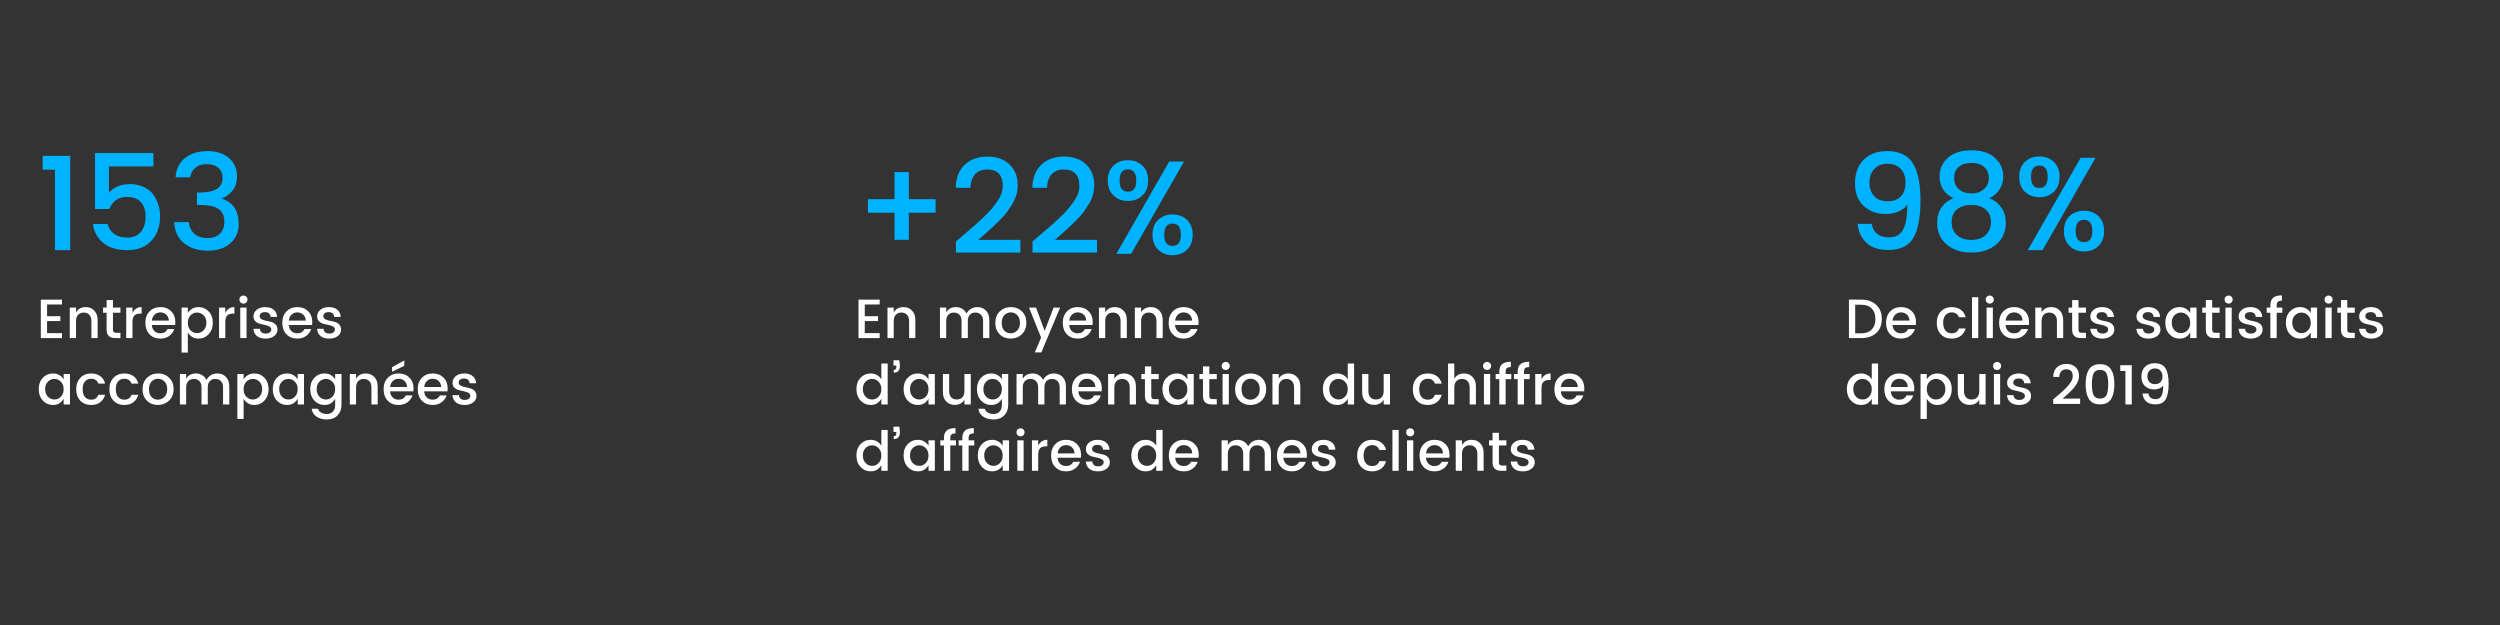 <svg xmlns="http://www.w3.org/2000/svg" xmlns:xlink="http://www.w3.org/1999/xlink" width="600" zoomAndPan="magnify" viewBox="0 0 450 112.5" height="150" preserveAspectRatio="xMidYMid meet" version="1.0"><rect x="0" y="0" width="450" height="112.5" fill="#333333" stroke="none"/><defs><g/></defs><g fill="#00b3ff" fill-opacity="1"><g transform="translate(6.596, 45.025)"><g><path d="M 3.297 0 L 3.297 -14.484 L 1.078 -14.484 L 1.078 -16.969 L 6.047 -16.969 L 6.047 0 Z M 3.297 0 "/></g></g></g><g fill="#00b3ff" fill-opacity="1"><g transform="translate(14.954, 45.025)"><g><path d="M 2.156 -17.469 L 12.656 -17.469 L 12.656 -15.078 L 4.656 -15.078 L 4.656 -10.328 C 4.988 -10.766 5.484 -11.133 6.141 -11.438 C 6.805 -11.738 7.582 -11.891 8.469 -11.891 C 9.352 -11.891 10.172 -11.711 10.922 -11.359 C 11.68 -11.016 12.258 -10.551 12.656 -9.969 C 13.457 -8.82 13.859 -7.531 13.859 -6.094 C 13.859 -4.281 13.336 -2.812 12.297 -1.688 C 11.266 -0.562 9.828 0 7.984 0 C 6.148 0 4.707 -0.426 3.656 -1.281 C 2.602 -2.145 1.973 -3.285 1.766 -4.703 L 4.422 -4.703 C 4.598 -3.953 4.988 -3.359 5.594 -2.922 C 6.195 -2.484 7.008 -2.266 8.031 -2.266 C 9.051 -2.266 9.844 -2.609 10.406 -3.297 C 10.969 -3.984 11.25 -4.895 11.25 -6.031 C 11.25 -7.164 10.961 -8.039 10.391 -8.656 C 9.816 -9.27 8.973 -9.578 7.859 -9.578 C 7.078 -9.578 6.422 -9.379 5.891 -8.984 C 5.359 -8.598 4.973 -8.07 4.734 -7.406 L 2.156 -7.406 Z M 2.156 -17.469 "/></g></g></g><g fill="#00b3ff" fill-opacity="1"><g transform="translate(30.215, 45.025)"><g><path d="M 1.391 -13.109 C 1.484 -14.598 2.051 -15.754 3.094 -16.578 C 4.133 -17.41 5.477 -17.828 7.125 -17.828 C 8.781 -17.828 10.082 -17.398 11.031 -16.547 C 11.977 -15.691 12.453 -14.602 12.453 -13.281 C 12.453 -12.289 12.188 -11.445 11.656 -10.75 C 11.133 -10.051 10.504 -9.582 9.766 -9.344 L 9.766 -9.25 C 10.711 -8.957 11.445 -8.43 11.969 -7.672 C 12.488 -6.922 12.75 -5.891 12.75 -4.578 C 12.75 -3.273 12.258 -2.172 11.281 -1.266 C 10.301 -0.359 8.941 0.094 7.203 0.094 C 5.461 0.094 4.035 -0.348 2.922 -1.234 C 1.816 -2.117 1.223 -3.391 1.141 -5.047 L 3.781 -5.047 C 3.844 -4.203 4.164 -3.508 4.75 -2.969 C 5.344 -2.438 6.129 -2.172 7.109 -2.172 C 8.098 -2.172 8.852 -2.438 9.375 -2.969 C 9.906 -3.508 10.172 -4.203 10.172 -5.047 C 10.172 -6.16 9.816 -6.953 9.109 -7.422 C 8.398 -7.891 7.316 -8.125 5.859 -8.125 L 5.234 -8.125 L 5.234 -10.375 L 5.875 -10.375 C 8.52 -10.406 9.844 -11.27 9.844 -12.969 C 9.844 -13.738 9.594 -14.348 9.094 -14.797 C 8.602 -15.254 7.906 -15.484 7 -15.484 C 6.102 -15.484 5.41 -15.254 4.922 -14.797 C 4.43 -14.348 4.133 -13.785 4.031 -13.109 Z M 1.391 -13.109 "/></g></g></g><g fill="#ffffff" fill-opacity="1"><g transform="translate(6.596, 60.855)"><g><path d="M 4.562 -6.922 L 4.562 -6.047 L 1.875 -6.047 L 1.875 -3.938 L 4.266 -3.938 L 4.266 -3.062 L 1.875 -3.062 L 1.875 -0.891 L 4.562 -0.891 L 4.562 0 L 0.75 0 L 0.75 -6.922 Z M 4.562 -6.922 "/></g></g></g><g fill="#ffffff" fill-opacity="1"><g transform="translate(11.81, 60.855)"><g><path d="M 1.875 -5.484 L 1.875 -4.625 C 2.238 -5.258 2.828 -5.578 3.641 -5.578 C 4.254 -5.578 4.758 -5.367 5.156 -4.953 C 5.562 -4.547 5.766 -3.973 5.766 -3.234 L 5.766 0 L 4.641 0 L 4.641 -3.062 C 4.641 -3.551 4.516 -3.926 4.266 -4.188 C 4.023 -4.457 3.691 -4.594 3.266 -4.594 C 2.836 -4.594 2.5 -4.457 2.25 -4.188 C 2 -3.926 1.875 -3.551 1.875 -3.062 L 1.875 0 L 0.75 0 L 0.75 -5.484 Z M 1.875 -5.484 "/></g></g></g><g fill="#ffffff" fill-opacity="1"><g transform="translate(18.269, 60.855)"><g><path d="M 3.406 -4.562 L 2.062 -4.562 L 2.062 -1.516 C 2.062 -1.316 2.109 -1.172 2.203 -1.078 C 2.305 -0.992 2.473 -0.953 2.703 -0.953 L 3.406 -0.953 L 3.406 0 L 2.516 0 C 1.453 0 0.922 -0.504 0.922 -1.516 L 0.922 -4.562 L 0.281 -4.562 L 0.281 -5.484 L 0.922 -5.484 L 0.922 -6.844 L 2.062 -6.844 L 2.062 -5.484 L 3.406 -5.484 Z M 3.406 -4.562 "/></g></g></g><g fill="#ffffff" fill-opacity="1"><g transform="translate(21.971, 60.855)"><g><path d="M 1.875 -5.484 L 1.875 -4.531 C 2.227 -5.227 2.773 -5.578 3.516 -5.578 L 3.516 -4.406 L 3.234 -4.406 C 2.785 -4.406 2.445 -4.289 2.219 -4.062 C 1.988 -3.832 1.875 -3.441 1.875 -2.891 L 1.875 0 L 0.75 0 L 0.75 -5.484 Z M 1.875 -5.484 "/></g></g></g><g fill="#ffffff" fill-opacity="1"><g transform="translate(25.793, 60.855)"><g><path d="M 3.062 0.094 C 2.258 0.094 1.609 -0.164 1.109 -0.688 C 0.617 -1.207 0.375 -1.895 0.375 -2.75 C 0.375 -3.602 0.625 -4.285 1.125 -4.797 C 1.625 -5.316 2.273 -5.578 3.078 -5.578 C 3.879 -5.578 4.523 -5.328 5.016 -4.828 C 5.516 -4.336 5.766 -3.691 5.766 -2.891 C 5.766 -2.703 5.754 -2.523 5.734 -2.359 L 1.531 -2.359 C 1.562 -1.898 1.719 -1.535 2 -1.266 C 2.281 -0.992 2.633 -0.859 3.062 -0.859 C 3.676 -0.859 4.109 -1.113 4.359 -1.625 L 5.578 -1.625 C 5.41 -1.125 5.109 -0.711 4.672 -0.391 C 4.234 -0.066 3.695 0.094 3.062 0.094 Z M 4.594 -3.141 C 4.582 -3.586 4.43 -3.945 4.141 -4.219 C 3.848 -4.488 3.492 -4.625 3.078 -4.625 C 2.66 -4.625 2.312 -4.488 2.031 -4.219 C 1.75 -3.945 1.586 -3.586 1.547 -3.141 Z M 4.594 -3.141 "/></g></g></g><g fill="#ffffff" fill-opacity="1"><g transform="translate(31.933, 60.855)"><g><path d="M 4.719 -1.406 C 5.051 -1.75 5.219 -2.203 5.219 -2.766 C 5.219 -3.328 5.051 -3.77 4.719 -4.094 C 4.395 -4.426 4.004 -4.594 3.547 -4.594 C 3.086 -4.594 2.691 -4.426 2.359 -4.094 C 2.035 -3.758 1.875 -3.312 1.875 -2.75 C 1.875 -2.188 2.035 -1.734 2.359 -1.391 C 2.691 -1.055 3.082 -0.891 3.531 -0.891 C 3.988 -0.891 4.383 -1.062 4.719 -1.406 Z M 3.797 -5.578 C 4.523 -5.578 5.133 -5.316 5.625 -4.797 C 6.125 -4.273 6.375 -3.598 6.375 -2.766 C 6.375 -1.93 6.125 -1.242 5.625 -0.703 C 5.133 -0.172 4.523 0.094 3.797 0.094 C 3.359 0.094 2.977 -0.004 2.656 -0.203 C 2.332 -0.41 2.07 -0.688 1.875 -1.031 L 1.875 2.609 L 0.75 2.609 L 0.75 -5.484 L 1.875 -5.484 L 1.875 -4.516 C 2.062 -4.828 2.316 -5.082 2.641 -5.281 C 2.973 -5.477 3.359 -5.578 3.797 -5.578 Z M 3.797 -5.578 "/></g></g></g><g fill="#ffffff" fill-opacity="1"><g transform="translate(38.68, 60.855)"><g><path d="M 1.875 -5.484 L 1.875 -4.531 C 2.227 -5.227 2.773 -5.578 3.516 -5.578 L 3.516 -4.406 L 3.234 -4.406 C 2.785 -4.406 2.445 -4.289 2.219 -4.062 C 1.988 -3.832 1.875 -3.441 1.875 -2.891 L 1.875 0 L 0.75 0 L 0.75 -5.484 Z M 1.875 -5.484 "/></g></g></g><g fill="#ffffff" fill-opacity="1"><g transform="translate(42.502, 60.855)"><g><path d="M 2.047 -6.938 C 2.047 -6.727 1.973 -6.551 1.828 -6.406 C 1.691 -6.27 1.52 -6.203 1.312 -6.203 C 1.113 -6.203 0.941 -6.27 0.797 -6.406 C 0.66 -6.551 0.594 -6.727 0.594 -6.938 C 0.594 -7.145 0.66 -7.316 0.797 -7.453 C 0.941 -7.586 1.113 -7.656 1.312 -7.656 C 1.52 -7.656 1.691 -7.586 1.828 -7.453 C 1.973 -7.316 2.047 -7.145 2.047 -6.938 Z M 0.75 0 L 0.75 -5.484 L 1.875 -5.484 L 1.875 0 Z M 0.75 0 "/></g></g></g><g fill="#ffffff" fill-opacity="1"><g transform="translate(45.129, 60.855)"><g><path d="M 0.5 -3.906 C 0.5 -4.375 0.691 -4.77 1.078 -5.094 C 1.473 -5.414 1.988 -5.578 2.625 -5.578 C 3.258 -5.578 3.766 -5.414 4.141 -5.094 C 4.516 -4.781 4.719 -4.352 4.75 -3.812 L 3.578 -3.812 C 3.555 -4.082 3.461 -4.289 3.297 -4.438 C 3.129 -4.594 2.891 -4.672 2.578 -4.672 C 2.273 -4.672 2.035 -4.602 1.859 -4.469 C 1.691 -4.332 1.609 -4.156 1.609 -3.938 C 1.609 -3.719 1.719 -3.539 1.938 -3.406 C 2.156 -3.281 2.422 -3.188 2.734 -3.125 C 3.055 -3.07 3.375 -3 3.688 -2.906 C 4 -2.82 4.266 -2.664 4.484 -2.438 C 4.703 -2.207 4.812 -1.898 4.812 -1.516 C 4.812 -1.047 4.609 -0.66 4.203 -0.359 C 3.805 -0.055 3.289 0.094 2.656 0.094 C 2.031 0.094 1.52 -0.055 1.125 -0.359 C 0.738 -0.672 0.523 -1.109 0.484 -1.672 L 1.656 -1.672 C 1.676 -1.398 1.773 -1.188 1.953 -1.031 C 2.141 -0.883 2.383 -0.812 2.688 -0.812 C 3 -0.812 3.242 -0.879 3.422 -1.016 C 3.609 -1.148 3.703 -1.328 3.703 -1.547 C 3.703 -1.773 3.594 -1.953 3.375 -2.078 C 3.156 -2.203 2.883 -2.297 2.562 -2.359 C 2.25 -2.422 1.938 -2.492 1.625 -2.578 C 1.312 -2.66 1.047 -2.812 0.828 -3.031 C 0.609 -3.25 0.5 -3.539 0.5 -3.906 Z M 0.5 -3.906 "/></g></g></g><g fill="#ffffff" fill-opacity="1"><g transform="translate(50.443, 60.855)"><g><path d="M 3.062 0.094 C 2.258 0.094 1.609 -0.164 1.109 -0.688 C 0.617 -1.207 0.375 -1.895 0.375 -2.75 C 0.375 -3.602 0.625 -4.285 1.125 -4.797 C 1.625 -5.316 2.273 -5.578 3.078 -5.578 C 3.879 -5.578 4.523 -5.328 5.016 -4.828 C 5.516 -4.336 5.766 -3.691 5.766 -2.891 C 5.766 -2.703 5.754 -2.523 5.734 -2.359 L 1.531 -2.359 C 1.562 -1.898 1.719 -1.535 2 -1.266 C 2.281 -0.992 2.633 -0.859 3.062 -0.859 C 3.676 -0.859 4.109 -1.113 4.359 -1.625 L 5.578 -1.625 C 5.41 -1.125 5.109 -0.711 4.672 -0.391 C 4.234 -0.066 3.695 0.094 3.062 0.094 Z M 4.594 -3.141 C 4.582 -3.586 4.43 -3.945 4.141 -4.219 C 3.848 -4.488 3.492 -4.625 3.078 -4.625 C 2.66 -4.625 2.312 -4.488 2.031 -4.219 C 1.75 -3.945 1.586 -3.586 1.547 -3.141 Z M 4.594 -3.141 "/></g></g></g><g fill="#ffffff" fill-opacity="1"><g transform="translate(56.584, 60.855)"><g><path d="M 0.5 -3.906 C 0.5 -4.375 0.691 -4.77 1.078 -5.094 C 1.473 -5.414 1.988 -5.578 2.625 -5.578 C 3.258 -5.578 3.766 -5.414 4.141 -5.094 C 4.516 -4.781 4.719 -4.352 4.75 -3.812 L 3.578 -3.812 C 3.555 -4.082 3.461 -4.289 3.297 -4.438 C 3.129 -4.594 2.891 -4.672 2.578 -4.672 C 2.273 -4.672 2.035 -4.602 1.859 -4.469 C 1.691 -4.332 1.609 -4.156 1.609 -3.938 C 1.609 -3.719 1.719 -3.539 1.938 -3.406 C 2.156 -3.281 2.422 -3.188 2.734 -3.125 C 3.055 -3.07 3.375 -3 3.688 -2.906 C 4 -2.82 4.266 -2.664 4.484 -2.438 C 4.703 -2.207 4.812 -1.898 4.812 -1.516 C 4.812 -1.047 4.609 -0.66 4.203 -0.359 C 3.805 -0.055 3.289 0.094 2.656 0.094 C 2.031 0.094 1.52 -0.055 1.125 -0.359 C 0.738 -0.672 0.523 -1.109 0.484 -1.672 L 1.656 -1.672 C 1.676 -1.398 1.773 -1.188 1.953 -1.031 C 2.141 -0.883 2.383 -0.812 2.688 -0.812 C 3 -0.812 3.242 -0.879 3.422 -1.016 C 3.609 -1.148 3.703 -1.328 3.703 -1.547 C 3.703 -1.773 3.594 -1.953 3.375 -2.078 C 3.156 -2.203 2.883 -2.297 2.562 -2.359 C 2.25 -2.422 1.938 -2.492 1.625 -2.578 C 1.312 -2.66 1.047 -2.812 0.828 -3.031 C 0.609 -3.25 0.5 -3.539 0.5 -3.906 Z M 0.5 -3.906 "/></g></g></g><g fill="#ffffff" fill-opacity="1"><g transform="translate(6.596, 72.801)"><g><path d="M 4.359 -1.391 C 4.691 -1.734 4.859 -2.188 4.859 -2.75 C 4.859 -3.312 4.691 -3.758 4.359 -4.094 C 4.035 -4.426 3.645 -4.594 3.188 -4.594 C 2.738 -4.594 2.348 -4.426 2.016 -4.094 C 1.691 -3.77 1.531 -3.328 1.531 -2.766 C 1.531 -2.203 1.691 -1.75 2.016 -1.406 C 2.348 -1.062 2.738 -0.891 3.188 -0.891 C 3.645 -0.891 4.035 -1.055 4.359 -1.391 Z M 2.953 0.094 C 2.223 0.094 1.609 -0.172 1.109 -0.703 C 0.617 -1.242 0.375 -1.93 0.375 -2.766 C 0.375 -3.598 0.617 -4.273 1.109 -4.797 C 1.598 -5.316 2.211 -5.578 2.953 -5.578 C 3.391 -5.578 3.77 -5.477 4.094 -5.281 C 4.426 -5.082 4.68 -4.828 4.859 -4.516 L 4.859 -5.484 L 6 -5.484 L 6 0 L 4.859 0 L 4.859 -1.031 C 4.672 -0.688 4.414 -0.41 4.094 -0.203 C 3.77 -0.004 3.391 0.094 2.953 0.094 Z M 2.953 0.094 "/></g></g></g><g fill="#ffffff" fill-opacity="1"><g transform="translate(13.343, 72.801)"><g><path d="M 3.062 0.094 C 2.258 0.094 1.609 -0.164 1.109 -0.688 C 0.617 -1.207 0.375 -1.891 0.375 -2.734 C 0.375 -3.586 0.625 -4.273 1.125 -4.797 C 1.625 -5.316 2.27 -5.578 3.062 -5.578 C 3.719 -5.578 4.266 -5.414 4.703 -5.094 C 5.141 -4.781 5.43 -4.332 5.578 -3.75 L 4.359 -3.75 C 4.148 -4.332 3.719 -4.625 3.062 -4.625 C 2.594 -4.625 2.219 -4.457 1.938 -4.125 C 1.664 -3.801 1.531 -3.344 1.531 -2.75 C 1.531 -2.156 1.664 -1.691 1.938 -1.359 C 2.219 -1.023 2.594 -0.859 3.062 -0.859 C 3.719 -0.859 4.148 -1.148 4.359 -1.734 L 5.578 -1.734 C 5.422 -1.172 5.125 -0.723 4.688 -0.391 C 4.25 -0.066 3.707 0.094 3.062 0.094 Z M 3.062 0.094 "/></g></g></g><g fill="#ffffff" fill-opacity="1"><g transform="translate(19.314, 72.801)"><g><path d="M 3.062 0.094 C 2.258 0.094 1.609 -0.164 1.109 -0.688 C 0.617 -1.207 0.375 -1.891 0.375 -2.734 C 0.375 -3.586 0.625 -4.273 1.125 -4.797 C 1.625 -5.316 2.27 -5.578 3.062 -5.578 C 3.719 -5.578 4.266 -5.414 4.703 -5.094 C 5.141 -4.781 5.43 -4.332 5.578 -3.75 L 4.359 -3.75 C 4.148 -4.332 3.719 -4.625 3.062 -4.625 C 2.594 -4.625 2.219 -4.457 1.938 -4.125 C 1.664 -3.801 1.531 -3.344 1.531 -2.75 C 1.531 -2.156 1.664 -1.691 1.938 -1.359 C 2.219 -1.023 2.594 -0.859 3.062 -0.859 C 3.719 -0.859 4.148 -1.148 4.359 -1.734 L 5.578 -1.734 C 5.422 -1.172 5.125 -0.723 4.688 -0.391 C 4.25 -0.066 3.707 0.094 3.062 0.094 Z M 3.062 0.094 "/></g></g></g><g fill="#ffffff" fill-opacity="1"><g transform="translate(25.285, 72.801)"><g><path d="M 4.312 -1.359 C 4.645 -1.691 4.812 -2.156 4.812 -2.75 C 4.812 -3.344 4.648 -3.801 4.328 -4.125 C 4.004 -4.457 3.613 -4.625 3.156 -4.625 C 2.695 -4.625 2.312 -4.457 2 -4.125 C 1.688 -3.801 1.531 -3.336 1.531 -2.734 C 1.531 -2.141 1.68 -1.676 1.984 -1.344 C 2.297 -1.02 2.676 -0.859 3.125 -0.859 C 3.582 -0.859 3.977 -1.023 4.312 -1.359 Z M 3.125 0.094 C 2.332 0.094 1.676 -0.164 1.156 -0.688 C 0.633 -1.207 0.375 -1.891 0.375 -2.734 C 0.375 -3.586 0.641 -4.273 1.172 -4.797 C 1.711 -5.316 2.379 -5.578 3.172 -5.578 C 3.973 -5.578 4.641 -5.316 5.172 -4.797 C 5.703 -4.273 5.969 -3.594 5.969 -2.75 C 5.969 -1.906 5.691 -1.219 5.141 -0.688 C 4.598 -0.164 3.926 0.094 3.125 0.094 Z M 3.125 0.094 "/></g></g></g><g fill="#ffffff" fill-opacity="1"><g transform="translate(31.634, 72.801)"><g><path d="M 1.875 -5.484 L 1.875 -4.625 C 2.238 -5.258 2.828 -5.578 3.641 -5.578 C 4.055 -5.578 4.43 -5.473 4.766 -5.266 C 5.098 -5.066 5.352 -4.781 5.531 -4.406 C 5.719 -4.77 5.984 -5.055 6.328 -5.266 C 6.672 -5.473 7.055 -5.578 7.484 -5.578 C 8.117 -5.578 8.633 -5.367 9.031 -4.953 C 9.438 -4.547 9.641 -3.973 9.641 -3.234 L 9.641 0 L 8.516 0 L 8.516 -3.062 C 8.516 -3.551 8.391 -3.926 8.141 -4.188 C 7.891 -4.457 7.551 -4.594 7.125 -4.594 C 6.707 -4.594 6.375 -4.457 6.125 -4.188 C 5.883 -3.926 5.766 -3.551 5.766 -3.062 L 5.766 0 L 4.641 0 L 4.641 -3.062 C 4.641 -3.551 4.516 -3.926 4.266 -4.188 C 4.023 -4.457 3.691 -4.594 3.266 -4.594 C 2.836 -4.594 2.5 -4.457 2.25 -4.188 C 2 -3.926 1.875 -3.551 1.875 -3.062 L 1.875 0 L 0.75 0 L 0.75 -5.484 Z M 1.875 -5.484 "/></g></g></g><g fill="#ffffff" fill-opacity="1"><g transform="translate(41.974, 72.801)"><g><path d="M 4.719 -1.406 C 5.051 -1.75 5.219 -2.203 5.219 -2.766 C 5.219 -3.328 5.051 -3.77 4.719 -4.094 C 4.395 -4.426 4.004 -4.594 3.547 -4.594 C 3.086 -4.594 2.691 -4.426 2.359 -4.094 C 2.035 -3.758 1.875 -3.312 1.875 -2.75 C 1.875 -2.188 2.035 -1.734 2.359 -1.391 C 2.691 -1.055 3.082 -0.891 3.531 -0.891 C 3.988 -0.891 4.383 -1.062 4.719 -1.406 Z M 3.797 -5.578 C 4.523 -5.578 5.133 -5.316 5.625 -4.797 C 6.125 -4.273 6.375 -3.598 6.375 -2.766 C 6.375 -1.93 6.125 -1.242 5.625 -0.703 C 5.133 -0.172 4.523 0.094 3.797 0.094 C 3.359 0.094 2.977 -0.004 2.656 -0.203 C 2.332 -0.41 2.07 -0.688 1.875 -1.031 L 1.875 2.609 L 0.75 2.609 L 0.75 -5.484 L 1.875 -5.484 L 1.875 -4.516 C 2.062 -4.828 2.316 -5.082 2.641 -5.281 C 2.973 -5.477 3.359 -5.578 3.797 -5.578 Z M 3.797 -5.578 "/></g></g></g><g fill="#ffffff" fill-opacity="1"><g transform="translate(48.722, 72.801)"><g><path d="M 4.359 -1.391 C 4.691 -1.734 4.859 -2.188 4.859 -2.75 C 4.859 -3.312 4.691 -3.758 4.359 -4.094 C 4.035 -4.426 3.645 -4.594 3.188 -4.594 C 2.738 -4.594 2.348 -4.426 2.016 -4.094 C 1.691 -3.77 1.531 -3.328 1.531 -2.766 C 1.531 -2.203 1.691 -1.75 2.016 -1.406 C 2.348 -1.062 2.738 -0.891 3.188 -0.891 C 3.645 -0.891 4.035 -1.055 4.359 -1.391 Z M 2.953 0.094 C 2.223 0.094 1.609 -0.172 1.109 -0.703 C 0.617 -1.242 0.375 -1.93 0.375 -2.766 C 0.375 -3.598 0.617 -4.273 1.109 -4.797 C 1.598 -5.316 2.211 -5.578 2.953 -5.578 C 3.391 -5.578 3.77 -5.477 4.094 -5.281 C 4.426 -5.082 4.68 -4.828 4.859 -4.516 L 4.859 -5.484 L 6 -5.484 L 6 0 L 4.859 0 L 4.859 -1.031 C 4.672 -0.688 4.414 -0.41 4.094 -0.203 C 3.77 -0.004 3.391 0.094 2.953 0.094 Z M 2.953 0.094 "/></g></g></g><g fill="#ffffff" fill-opacity="1"><g transform="translate(55.469, 72.801)"><g><path d="M 2.953 0.094 C 2.223 0.094 1.609 -0.172 1.109 -0.703 C 0.617 -1.242 0.375 -1.93 0.375 -2.766 C 0.375 -3.598 0.617 -4.273 1.109 -4.797 C 1.598 -5.316 2.211 -5.578 2.953 -5.578 C 3.391 -5.578 3.77 -5.477 4.094 -5.281 C 4.426 -5.082 4.68 -4.828 4.859 -4.516 L 4.859 -5.484 L 6 -5.484 L 6 0.094 C 6 0.863 5.758 1.488 5.281 1.969 C 4.812 2.457 4.18 2.703 3.391 2.703 C 2.598 2.703 1.957 2.523 1.469 2.172 C 0.977 1.828 0.703 1.359 0.641 0.766 L 1.766 0.766 C 1.848 1.047 2.031 1.273 2.312 1.453 C 2.594 1.629 2.945 1.719 3.375 1.719 C 3.801 1.719 4.156 1.578 4.438 1.297 C 4.719 1.023 4.859 0.625 4.859 0.094 L 4.859 -1.031 C 4.672 -0.688 4.414 -0.41 4.094 -0.203 C 3.77 -0.004 3.391 0.094 2.953 0.094 Z M 4.359 -1.391 C 4.691 -1.734 4.859 -2.188 4.859 -2.75 C 4.859 -3.312 4.691 -3.758 4.359 -4.094 C 4.035 -4.426 3.645 -4.594 3.188 -4.594 C 2.738 -4.594 2.348 -4.426 2.016 -4.094 C 1.691 -3.77 1.531 -3.328 1.531 -2.766 C 1.531 -2.203 1.691 -1.75 2.016 -1.406 C 2.348 -1.062 2.738 -0.891 3.188 -0.891 C 3.645 -0.891 4.035 -1.055 4.359 -1.391 Z M 4.359 -1.391 "/></g></g></g><g fill="#ffffff" fill-opacity="1"><g transform="translate(62.216, 72.801)"><g><path d="M 1.875 -5.484 L 1.875 -4.625 C 2.238 -5.258 2.828 -5.578 3.641 -5.578 C 4.254 -5.578 4.758 -5.367 5.156 -4.953 C 5.562 -4.547 5.766 -3.973 5.766 -3.234 L 5.766 0 L 4.641 0 L 4.641 -3.062 C 4.641 -3.551 4.516 -3.926 4.266 -4.188 C 4.023 -4.457 3.691 -4.594 3.266 -4.594 C 2.836 -4.594 2.5 -4.457 2.25 -4.188 C 2 -3.926 1.875 -3.551 1.875 -3.062 L 1.875 0 L 0.75 0 L 0.75 -5.484 Z M 1.875 -5.484 "/></g></g></g><g fill="#ffffff" fill-opacity="1"><g transform="translate(68.675, 72.801)"><g><path d="M 3.062 0.094 C 2.258 0.094 1.609 -0.164 1.109 -0.688 C 0.617 -1.207 0.375 -1.895 0.375 -2.75 C 0.375 -3.602 0.625 -4.285 1.125 -4.797 C 1.625 -5.316 2.273 -5.578 3.078 -5.578 C 3.879 -5.578 4.523 -5.328 5.016 -4.828 C 5.516 -4.336 5.766 -3.691 5.766 -2.891 C 5.766 -2.703 5.754 -2.523 5.734 -2.359 L 1.531 -2.359 C 1.562 -1.898 1.719 -1.535 2 -1.266 C 2.281 -0.992 2.633 -0.859 3.062 -0.859 C 3.676 -0.859 4.109 -1.113 4.359 -1.625 L 5.578 -1.625 C 5.41 -1.125 5.109 -0.711 4.672 -0.391 C 4.234 -0.066 3.695 0.094 3.062 0.094 Z M 4.594 -3.141 C 4.582 -3.586 4.43 -3.945 4.141 -4.219 C 3.848 -4.488 3.492 -4.625 3.078 -4.625 C 2.66 -4.625 2.312 -4.488 2.031 -4.219 C 1.75 -3.945 1.586 -3.586 1.547 -3.141 Z M 4.094 -7.922 L 4.094 -6.953 L 1.891 -5.875 L 1.891 -6.703 Z M 4.094 -7.922 "/></g></g></g><g fill="#ffffff" fill-opacity="1"><g transform="translate(74.815, 72.801)"><g><path d="M 3.062 0.094 C 2.258 0.094 1.609 -0.164 1.109 -0.688 C 0.617 -1.207 0.375 -1.895 0.375 -2.75 C 0.375 -3.602 0.625 -4.285 1.125 -4.797 C 1.625 -5.316 2.273 -5.578 3.078 -5.578 C 3.879 -5.578 4.523 -5.328 5.016 -4.828 C 5.516 -4.336 5.766 -3.691 5.766 -2.891 C 5.766 -2.703 5.754 -2.523 5.734 -2.359 L 1.531 -2.359 C 1.562 -1.898 1.719 -1.535 2 -1.266 C 2.281 -0.992 2.633 -0.859 3.062 -0.859 C 3.676 -0.859 4.109 -1.113 4.359 -1.625 L 5.578 -1.625 C 5.41 -1.125 5.109 -0.711 4.672 -0.391 C 4.234 -0.066 3.695 0.094 3.062 0.094 Z M 4.594 -3.141 C 4.582 -3.586 4.43 -3.945 4.141 -4.219 C 3.848 -4.488 3.492 -4.625 3.078 -4.625 C 2.66 -4.625 2.312 -4.488 2.031 -4.219 C 1.75 -3.945 1.586 -3.586 1.547 -3.141 Z M 4.594 -3.141 "/></g></g></g><g fill="#ffffff" fill-opacity="1"><g transform="translate(80.956, 72.801)"><g><path d="M 0.5 -3.906 C 0.5 -4.375 0.691 -4.77 1.078 -5.094 C 1.473 -5.414 1.988 -5.578 2.625 -5.578 C 3.258 -5.578 3.766 -5.414 4.141 -5.094 C 4.516 -4.781 4.719 -4.352 4.75 -3.812 L 3.578 -3.812 C 3.555 -4.082 3.461 -4.289 3.297 -4.438 C 3.129 -4.594 2.891 -4.672 2.578 -4.672 C 2.273 -4.672 2.035 -4.602 1.859 -4.469 C 1.691 -4.332 1.609 -4.156 1.609 -3.938 C 1.609 -3.719 1.719 -3.539 1.938 -3.406 C 2.156 -3.281 2.422 -3.188 2.734 -3.125 C 3.055 -3.07 3.375 -3 3.688 -2.906 C 4 -2.82 4.266 -2.664 4.484 -2.438 C 4.703 -2.207 4.812 -1.898 4.812 -1.516 C 4.812 -1.047 4.609 -0.66 4.203 -0.359 C 3.805 -0.055 3.289 0.094 2.656 0.094 C 2.031 0.094 1.52 -0.055 1.125 -0.359 C 0.738 -0.672 0.523 -1.109 0.484 -1.672 L 1.656 -1.672 C 1.676 -1.398 1.773 -1.188 1.953 -1.031 C 2.141 -0.883 2.383 -0.812 2.688 -0.812 C 3 -0.812 3.242 -0.879 3.422 -1.016 C 3.609 -1.148 3.703 -1.328 3.703 -1.547 C 3.703 -1.773 3.594 -1.953 3.375 -2.078 C 3.156 -2.203 2.883 -2.297 2.562 -2.359 C 2.25 -2.422 1.938 -2.492 1.625 -2.578 C 1.312 -2.66 1.047 -2.812 0.828 -3.031 C 0.609 -3.25 0.5 -3.539 0.5 -3.906 Z M 0.5 -3.906 "/></g></g></g><g fill="#00b3ff" fill-opacity="1"><g transform="translate(153.782, 45.697)"><g><path d="M 14.625 -9.844 L 14.625 -7.406 L 9.812 -7.406 L 9.812 -2.531 L 7.234 -2.531 L 7.234 -7.406 L 2.438 -7.406 L 2.438 -9.844 L 7.234 -9.844 L 7.234 -14.719 L 9.812 -14.719 L 9.812 -9.844 Z M 14.625 -9.844 "/></g></g></g><g fill="#00b3ff" fill-opacity="1"><g transform="translate(170.843, 45.697)"><g><path d="M 1.219 -0.234 L 1.219 -2.219 C 1.613 -2.57 2.191 -3.07 2.953 -3.719 C 3.723 -4.375 4.312 -4.879 4.719 -5.234 C 5.125 -5.598 5.629 -6.062 6.234 -6.625 C 6.836 -7.195 7.305 -7.688 7.641 -8.094 C 7.973 -8.5 8.316 -8.953 8.672 -9.453 C 9.328 -10.379 9.656 -11.305 9.656 -12.234 C 9.656 -14.203 8.711 -15.188 6.828 -15.188 C 5.891 -15.188 5.16 -14.891 4.641 -14.297 C 4.129 -13.703 3.859 -12.898 3.828 -11.891 L 1.188 -11.891 C 1.238 -13.711 1.785 -15.102 2.828 -16.062 C 3.867 -17.031 5.223 -17.516 6.891 -17.516 C 8.566 -17.516 9.895 -17.039 10.875 -16.094 C 11.852 -15.156 12.344 -13.914 12.344 -12.375 C 12.344 -11.207 12.035 -10.098 11.422 -9.047 C 11.086 -8.516 10.77 -8.035 10.469 -7.609 C 10.164 -7.18 9.742 -6.695 9.203 -6.156 C 8.66 -5.613 8.227 -5.191 7.906 -4.891 C 7.594 -4.586 7.129 -4.164 6.516 -3.625 C 5.898 -3.082 5.477 -2.711 5.25 -2.516 L 12.828 -2.516 L 12.828 -0.234 Z M 1.219 -0.234 "/></g></g></g><g fill="#00b3ff" fill-opacity="1"><g transform="translate(184.629, 45.697)"><g><path d="M 1.219 -0.234 L 1.219 -2.219 C 1.613 -2.57 2.191 -3.07 2.953 -3.719 C 3.723 -4.375 4.312 -4.879 4.719 -5.234 C 5.125 -5.598 5.629 -6.062 6.234 -6.625 C 6.836 -7.195 7.305 -7.688 7.641 -8.094 C 7.973 -8.5 8.316 -8.953 8.672 -9.453 C 9.328 -10.379 9.656 -11.305 9.656 -12.234 C 9.656 -14.203 8.711 -15.188 6.828 -15.188 C 5.891 -15.188 5.16 -14.891 4.641 -14.297 C 4.129 -13.703 3.859 -12.898 3.828 -11.891 L 1.188 -11.891 C 1.238 -13.711 1.785 -15.102 2.828 -16.062 C 3.867 -17.031 5.223 -17.516 6.891 -17.516 C 8.566 -17.516 9.895 -17.039 10.875 -16.094 C 11.852 -15.156 12.344 -13.914 12.344 -12.375 C 12.344 -11.207 12.035 -10.098 11.422 -9.047 C 11.086 -8.516 10.77 -8.035 10.469 -7.609 C 10.164 -7.18 9.742 -6.695 9.203 -6.156 C 8.66 -5.613 8.227 -5.191 7.906 -4.891 C 7.594 -4.586 7.129 -4.164 6.516 -3.625 C 5.898 -3.082 5.477 -2.711 5.25 -2.516 L 12.828 -2.516 L 12.828 -0.234 Z M 1.219 -0.234 "/></g></g></g><g fill="#00b3ff" fill-opacity="1"><g transform="translate(198.416, 45.697)"><g><path d="M 14.141 -3.438 C 14.141 -4.781 13.641 -5.453 12.641 -5.453 C 11.641 -5.453 11.141 -4.781 11.141 -3.438 C 11.141 -2.102 11.641 -1.438 12.641 -1.438 C 13.641 -1.438 14.141 -2.102 14.141 -3.438 Z M 10.047 -0.75 C 9.367 -1.414 9.031 -2.312 9.031 -3.438 C 9.031 -4.57 9.367 -5.461 10.047 -6.109 C 10.723 -6.766 11.586 -7.094 12.641 -7.094 C 13.703 -7.094 14.57 -6.766 15.25 -6.109 C 15.926 -5.461 16.266 -4.57 16.266 -3.438 C 16.266 -2.312 15.926 -1.414 15.25 -0.75 C 14.57 -0.094 13.703 0.234 12.641 0.234 C 11.586 0.234 10.723 -0.094 10.047 -0.75 Z M 2.516 0 L 12.047 -16.625 L 14.719 -16.625 L 5.188 0 Z M 6.109 -13.203 C 6.109 -14.547 5.609 -15.219 4.609 -15.219 C 3.609 -15.219 3.109 -14.547 3.109 -13.203 C 3.109 -11.859 3.609 -11.188 4.609 -11.188 C 5.609 -11.188 6.109 -11.859 6.109 -13.203 Z M 2 -10.516 C 1.32 -11.18 0.984 -12.078 0.984 -13.203 C 0.984 -14.336 1.32 -15.227 2 -15.875 C 2.676 -16.531 3.547 -16.859 4.609 -16.859 C 5.68 -16.859 6.555 -16.531 7.234 -15.875 C 7.91 -15.227 8.25 -14.336 8.25 -13.203 C 8.25 -12.078 7.91 -11.18 7.234 -10.516 C 6.555 -9.859 5.68 -9.531 4.609 -9.531 C 3.547 -9.531 2.676 -9.859 2 -10.516 Z M 2 -10.516 "/></g></g></g><g fill="#ffffff" fill-opacity="1"><g transform="translate(153.782, 60.855)"><g><path d="M 4.562 -6.922 L 4.562 -6.047 L 1.875 -6.047 L 1.875 -3.938 L 4.266 -3.938 L 4.266 -3.062 L 1.875 -3.062 L 1.875 -0.891 L 4.562 -0.891 L 4.562 0 L 0.75 0 L 0.75 -6.922 Z M 4.562 -6.922 "/></g></g></g><g fill="#ffffff" fill-opacity="1"><g transform="translate(158.997, 60.855)"><g><path d="M 1.875 -5.484 L 1.875 -4.625 C 2.238 -5.258 2.828 -5.578 3.641 -5.578 C 4.254 -5.578 4.758 -5.367 5.156 -4.953 C 5.562 -4.547 5.766 -3.973 5.766 -3.234 L 5.766 0 L 4.641 0 L 4.641 -3.062 C 4.641 -3.551 4.516 -3.926 4.266 -4.188 C 4.023 -4.457 3.691 -4.594 3.266 -4.594 C 2.836 -4.594 2.5 -4.457 2.25 -4.188 C 2 -3.926 1.875 -3.551 1.875 -3.062 L 1.875 0 L 0.75 0 L 0.75 -5.484 Z M 1.875 -5.484 "/></g></g></g><g fill="#ffffff" fill-opacity="1"><g transform="translate(165.456, 60.855)"><g/></g></g><g fill="#ffffff" fill-opacity="1"><g transform="translate(168.441, 60.855)"><g><path d="M 1.875 -5.484 L 1.875 -4.625 C 2.238 -5.258 2.828 -5.578 3.641 -5.578 C 4.055 -5.578 4.43 -5.473 4.766 -5.266 C 5.098 -5.066 5.352 -4.781 5.531 -4.406 C 5.719 -4.77 5.984 -5.055 6.328 -5.266 C 6.672 -5.473 7.055 -5.578 7.484 -5.578 C 8.117 -5.578 8.633 -5.367 9.031 -4.953 C 9.438 -4.547 9.641 -3.973 9.641 -3.234 L 9.641 0 L 8.516 0 L 8.516 -3.062 C 8.516 -3.551 8.391 -3.926 8.141 -4.188 C 7.891 -4.457 7.551 -4.594 7.125 -4.594 C 6.707 -4.594 6.375 -4.457 6.125 -4.188 C 5.883 -3.926 5.766 -3.551 5.766 -3.062 L 5.766 0 L 4.641 0 L 4.641 -3.062 C 4.641 -3.551 4.516 -3.926 4.266 -4.188 C 4.023 -4.457 3.691 -4.594 3.266 -4.594 C 2.836 -4.594 2.5 -4.457 2.25 -4.188 C 2 -3.926 1.875 -3.551 1.875 -3.062 L 1.875 0 L 0.75 0 L 0.75 -5.484 Z M 1.875 -5.484 "/></g></g></g><g fill="#ffffff" fill-opacity="1"><g transform="translate(178.781, 60.855)"><g><path d="M 4.312 -1.359 C 4.645 -1.691 4.812 -2.156 4.812 -2.75 C 4.812 -3.344 4.648 -3.801 4.328 -4.125 C 4.004 -4.457 3.613 -4.625 3.156 -4.625 C 2.695 -4.625 2.312 -4.457 2 -4.125 C 1.688 -3.801 1.531 -3.336 1.531 -2.734 C 1.531 -2.141 1.68 -1.676 1.984 -1.344 C 2.297 -1.02 2.676 -0.859 3.125 -0.859 C 3.582 -0.859 3.977 -1.023 4.312 -1.359 Z M 3.125 0.094 C 2.332 0.094 1.676 -0.164 1.156 -0.688 C 0.633 -1.207 0.375 -1.891 0.375 -2.734 C 0.375 -3.586 0.641 -4.273 1.172 -4.797 C 1.711 -5.316 2.379 -5.578 3.172 -5.578 C 3.973 -5.578 4.641 -5.316 5.172 -4.797 C 5.703 -4.273 5.969 -3.594 5.969 -2.75 C 5.969 -1.906 5.691 -1.219 5.141 -0.688 C 4.598 -0.164 3.926 0.094 3.125 0.094 Z M 3.125 0.094 "/></g></g></g><g fill="#ffffff" fill-opacity="1"><g transform="translate(185.131, 60.855)"><g><path d="M 2.266 -0.094 L 0.094 -5.484 L 1.359 -5.484 L 2.906 -1.297 L 4.516 -5.484 L 5.688 -5.484 L 2.312 2.578 L 1.141 2.578 Z M 2.266 -0.094 "/></g></g></g><g fill="#ffffff" fill-opacity="1"><g transform="translate(190.923, 60.855)"><g><path d="M 3.062 0.094 C 2.258 0.094 1.609 -0.164 1.109 -0.688 C 0.617 -1.207 0.375 -1.895 0.375 -2.75 C 0.375 -3.602 0.625 -4.285 1.125 -4.797 C 1.625 -5.316 2.273 -5.578 3.078 -5.578 C 3.879 -5.578 4.523 -5.328 5.016 -4.828 C 5.516 -4.336 5.766 -3.691 5.766 -2.891 C 5.766 -2.703 5.754 -2.523 5.734 -2.359 L 1.531 -2.359 C 1.562 -1.898 1.719 -1.535 2 -1.266 C 2.281 -0.992 2.633 -0.859 3.062 -0.859 C 3.676 -0.859 4.109 -1.113 4.359 -1.625 L 5.578 -1.625 C 5.41 -1.125 5.109 -0.711 4.672 -0.391 C 4.234 -0.066 3.695 0.094 3.062 0.094 Z M 4.594 -3.141 C 4.582 -3.586 4.43 -3.945 4.141 -4.219 C 3.848 -4.488 3.492 -4.625 3.078 -4.625 C 2.66 -4.625 2.312 -4.488 2.031 -4.219 C 1.75 -3.945 1.586 -3.586 1.547 -3.141 Z M 4.594 -3.141 "/></g></g></g><g fill="#ffffff" fill-opacity="1"><g transform="translate(197.063, 60.855)"><g><path d="M 1.875 -5.484 L 1.875 -4.625 C 2.238 -5.258 2.828 -5.578 3.641 -5.578 C 4.254 -5.578 4.758 -5.367 5.156 -4.953 C 5.562 -4.547 5.766 -3.973 5.766 -3.234 L 5.766 0 L 4.641 0 L 4.641 -3.062 C 4.641 -3.551 4.516 -3.926 4.266 -4.188 C 4.023 -4.457 3.691 -4.594 3.266 -4.594 C 2.836 -4.594 2.5 -4.457 2.25 -4.188 C 2 -3.926 1.875 -3.551 1.875 -3.062 L 1.875 0 L 0.75 0 L 0.75 -5.484 Z M 1.875 -5.484 "/></g></g></g><g fill="#ffffff" fill-opacity="1"><g transform="translate(203.522, 60.855)"><g><path d="M 1.875 -5.484 L 1.875 -4.625 C 2.238 -5.258 2.828 -5.578 3.641 -5.578 C 4.254 -5.578 4.758 -5.367 5.156 -4.953 C 5.562 -4.547 5.766 -3.973 5.766 -3.234 L 5.766 0 L 4.641 0 L 4.641 -3.062 C 4.641 -3.551 4.516 -3.926 4.266 -4.188 C 4.023 -4.457 3.691 -4.594 3.266 -4.594 C 2.836 -4.594 2.5 -4.457 2.25 -4.188 C 2 -3.926 1.875 -3.551 1.875 -3.062 L 1.875 0 L 0.75 0 L 0.75 -5.484 Z M 1.875 -5.484 "/></g></g></g><g fill="#ffffff" fill-opacity="1"><g transform="translate(209.98, 60.855)"><g><path d="M 3.062 0.094 C 2.258 0.094 1.609 -0.164 1.109 -0.688 C 0.617 -1.207 0.375 -1.895 0.375 -2.75 C 0.375 -3.602 0.625 -4.285 1.125 -4.797 C 1.625 -5.316 2.273 -5.578 3.078 -5.578 C 3.879 -5.578 4.523 -5.328 5.016 -4.828 C 5.516 -4.336 5.766 -3.691 5.766 -2.891 C 5.766 -2.703 5.754 -2.523 5.734 -2.359 L 1.531 -2.359 C 1.562 -1.898 1.719 -1.535 2 -1.266 C 2.281 -0.992 2.633 -0.859 3.062 -0.859 C 3.676 -0.859 4.109 -1.113 4.359 -1.625 L 5.578 -1.625 C 5.41 -1.125 5.109 -0.711 4.672 -0.391 C 4.234 -0.066 3.695 0.094 3.062 0.094 Z M 4.594 -3.141 C 4.582 -3.586 4.43 -3.945 4.141 -4.219 C 3.848 -4.488 3.492 -4.625 3.078 -4.625 C 2.66 -4.625 2.312 -4.488 2.031 -4.219 C 1.75 -3.945 1.586 -3.586 1.547 -3.141 Z M 4.594 -3.141 "/></g></g></g><g fill="#ffffff" fill-opacity="1"><g transform="translate(153.782, 72.801)"><g><path d="M 4.359 -1.391 C 4.691 -1.734 4.859 -2.188 4.859 -2.75 C 4.859 -3.312 4.691 -3.758 4.359 -4.094 C 4.035 -4.426 3.645 -4.594 3.188 -4.594 C 2.738 -4.594 2.348 -4.426 2.016 -4.094 C 1.691 -3.77 1.531 -3.328 1.531 -2.766 C 1.531 -2.203 1.691 -1.75 2.016 -1.406 C 2.348 -1.062 2.738 -0.891 3.188 -0.891 C 3.645 -0.891 4.035 -1.055 4.359 -1.391 Z M 2.953 0.094 C 2.223 0.094 1.609 -0.172 1.109 -0.703 C 0.617 -1.242 0.375 -1.93 0.375 -2.766 C 0.375 -3.598 0.617 -4.273 1.109 -4.797 C 1.598 -5.316 2.211 -5.578 2.953 -5.578 C 3.391 -5.578 3.77 -5.477 4.094 -5.281 C 4.426 -5.082 4.68 -4.828 4.859 -4.516 L 4.859 -7.359 L 6 -7.359 L 6 0 L 4.859 0 L 4.859 -1.031 C 4.672 -0.688 4.414 -0.41 4.094 -0.203 C 3.77 -0.004 3.391 0.094 2.953 0.094 Z M 2.953 0.094 "/></g></g></g><g fill="#ffffff" fill-opacity="1"><g transform="translate(160.53, 72.801)"><g><path d="M 0.297 -7.953 L 1.328 -7.953 C 1.41 -7.598 1.453 -7.27 1.453 -6.969 C 1.453 -6.133 1.082 -5.719 0.344 -5.719 L 0.344 -6.219 C 0.656 -6.219 0.812 -6.406 0.812 -6.781 L 0.812 -7 L 0.297 -7 Z M 0.297 -7.953 "/></g></g></g><g fill="#ffffff" fill-opacity="1"><g transform="translate(162.271, 72.801)"><g><path d="M 4.359 -1.391 C 4.691 -1.734 4.859 -2.188 4.859 -2.75 C 4.859 -3.312 4.691 -3.758 4.359 -4.094 C 4.035 -4.426 3.645 -4.594 3.188 -4.594 C 2.738 -4.594 2.348 -4.426 2.016 -4.094 C 1.691 -3.77 1.531 -3.328 1.531 -2.766 C 1.531 -2.203 1.691 -1.75 2.016 -1.406 C 2.348 -1.062 2.738 -0.891 3.188 -0.891 C 3.645 -0.891 4.035 -1.055 4.359 -1.391 Z M 2.953 0.094 C 2.223 0.094 1.609 -0.172 1.109 -0.703 C 0.617 -1.242 0.375 -1.93 0.375 -2.766 C 0.375 -3.598 0.617 -4.273 1.109 -4.797 C 1.598 -5.316 2.211 -5.578 2.953 -5.578 C 3.391 -5.578 3.77 -5.477 4.094 -5.281 C 4.426 -5.082 4.68 -4.828 4.859 -4.516 L 4.859 -5.484 L 6 -5.484 L 6 0 L 4.859 0 L 4.859 -1.031 C 4.672 -0.688 4.414 -0.41 4.094 -0.203 C 3.77 -0.004 3.391 0.094 2.953 0.094 Z M 2.953 0.094 "/></g></g></g><g fill="#ffffff" fill-opacity="1"><g transform="translate(169.019, 72.801)"><g><path d="M 4.578 -5.484 L 5.719 -5.484 L 5.719 0 L 4.578 0 L 4.578 -0.859 C 4.223 -0.234 3.641 0.078 2.828 0.078 C 2.211 0.078 1.703 -0.125 1.297 -0.531 C 0.898 -0.938 0.703 -1.508 0.703 -2.25 L 0.703 -5.484 L 1.828 -5.484 L 1.828 -2.422 C 1.828 -1.93 1.945 -1.551 2.188 -1.281 C 2.438 -1.02 2.77 -0.891 3.188 -0.891 C 3.613 -0.891 3.953 -1.02 4.203 -1.281 C 4.453 -1.551 4.578 -1.93 4.578 -2.422 Z M 4.578 -5.484 "/></g></g></g><g fill="#ffffff" fill-opacity="1"><g transform="translate(175.477, 72.801)"><g><path d="M 2.953 0.094 C 2.223 0.094 1.609 -0.172 1.109 -0.703 C 0.617 -1.242 0.375 -1.93 0.375 -2.766 C 0.375 -3.598 0.617 -4.273 1.109 -4.797 C 1.598 -5.316 2.211 -5.578 2.953 -5.578 C 3.391 -5.578 3.77 -5.477 4.094 -5.281 C 4.426 -5.082 4.68 -4.828 4.859 -4.516 L 4.859 -5.484 L 6 -5.484 L 6 0.094 C 6 0.863 5.758 1.488 5.281 1.969 C 4.812 2.457 4.18 2.703 3.391 2.703 C 2.598 2.703 1.957 2.523 1.469 2.172 C 0.977 1.828 0.703 1.359 0.641 0.766 L 1.766 0.766 C 1.848 1.047 2.031 1.273 2.312 1.453 C 2.594 1.629 2.945 1.719 3.375 1.719 C 3.801 1.719 4.156 1.578 4.438 1.297 C 4.719 1.023 4.859 0.625 4.859 0.094 L 4.859 -1.031 C 4.672 -0.688 4.414 -0.41 4.094 -0.203 C 3.77 -0.004 3.391 0.094 2.953 0.094 Z M 4.359 -1.391 C 4.691 -1.734 4.859 -2.188 4.859 -2.75 C 4.859 -3.312 4.691 -3.758 4.359 -4.094 C 4.035 -4.426 3.645 -4.594 3.188 -4.594 C 2.738 -4.594 2.348 -4.426 2.016 -4.094 C 1.691 -3.77 1.531 -3.328 1.531 -2.766 C 1.531 -2.203 1.691 -1.75 2.016 -1.406 C 2.348 -1.062 2.738 -0.891 3.188 -0.891 C 3.645 -0.891 4.035 -1.055 4.359 -1.391 Z M 4.359 -1.391 "/></g></g></g><g fill="#ffffff" fill-opacity="1"><g transform="translate(182.225, 72.801)"><g><path d="M 1.875 -5.484 L 1.875 -4.625 C 2.238 -5.258 2.828 -5.578 3.641 -5.578 C 4.055 -5.578 4.43 -5.473 4.766 -5.266 C 5.098 -5.066 5.352 -4.781 5.531 -4.406 C 5.719 -4.77 5.984 -5.055 6.328 -5.266 C 6.672 -5.473 7.055 -5.578 7.484 -5.578 C 8.117 -5.578 8.633 -5.367 9.031 -4.953 C 9.438 -4.547 9.641 -3.973 9.641 -3.234 L 9.641 0 L 8.516 0 L 8.516 -3.062 C 8.516 -3.551 8.391 -3.926 8.141 -4.188 C 7.891 -4.457 7.551 -4.594 7.125 -4.594 C 6.707 -4.594 6.375 -4.457 6.125 -4.188 C 5.883 -3.926 5.766 -3.551 5.766 -3.062 L 5.766 0 L 4.641 0 L 4.641 -3.062 C 4.641 -3.551 4.516 -3.926 4.266 -4.188 C 4.023 -4.457 3.691 -4.594 3.266 -4.594 C 2.836 -4.594 2.5 -4.457 2.25 -4.188 C 2 -3.926 1.875 -3.551 1.875 -3.062 L 1.875 0 L 0.75 0 L 0.75 -5.484 Z M 1.875 -5.484 "/></g></g></g><g fill="#ffffff" fill-opacity="1"><g transform="translate(192.565, 72.801)"><g><path d="M 3.062 0.094 C 2.258 0.094 1.609 -0.164 1.109 -0.688 C 0.617 -1.207 0.375 -1.895 0.375 -2.75 C 0.375 -3.602 0.625 -4.285 1.125 -4.797 C 1.625 -5.316 2.273 -5.578 3.078 -5.578 C 3.879 -5.578 4.523 -5.328 5.016 -4.828 C 5.516 -4.336 5.766 -3.691 5.766 -2.891 C 5.766 -2.703 5.754 -2.523 5.734 -2.359 L 1.531 -2.359 C 1.562 -1.898 1.719 -1.535 2 -1.266 C 2.281 -0.992 2.633 -0.859 3.062 -0.859 C 3.676 -0.859 4.109 -1.113 4.359 -1.625 L 5.578 -1.625 C 5.41 -1.125 5.109 -0.711 4.672 -0.391 C 4.234 -0.066 3.695 0.094 3.062 0.094 Z M 4.594 -3.141 C 4.582 -3.586 4.43 -3.945 4.141 -4.219 C 3.848 -4.488 3.492 -4.625 3.078 -4.625 C 2.66 -4.625 2.312 -4.488 2.031 -4.219 C 1.75 -3.945 1.586 -3.586 1.547 -3.141 Z M 4.594 -3.141 "/></g></g></g><g fill="#ffffff" fill-opacity="1"><g transform="translate(198.705, 72.801)"><g><path d="M 1.875 -5.484 L 1.875 -4.625 C 2.238 -5.258 2.828 -5.578 3.641 -5.578 C 4.254 -5.578 4.758 -5.367 5.156 -4.953 C 5.562 -4.547 5.766 -3.973 5.766 -3.234 L 5.766 0 L 4.641 0 L 4.641 -3.062 C 4.641 -3.551 4.516 -3.926 4.266 -4.188 C 4.023 -4.457 3.691 -4.594 3.266 -4.594 C 2.836 -4.594 2.5 -4.457 2.25 -4.188 C 2 -3.926 1.875 -3.551 1.875 -3.062 L 1.875 0 L 0.75 0 L 0.75 -5.484 Z M 1.875 -5.484 "/></g></g></g><g fill="#ffffff" fill-opacity="1"><g transform="translate(205.164, 72.801)"><g><path d="M 3.406 -4.562 L 2.062 -4.562 L 2.062 -1.516 C 2.062 -1.316 2.109 -1.172 2.203 -1.078 C 2.305 -0.992 2.473 -0.953 2.703 -0.953 L 3.406 -0.953 L 3.406 0 L 2.516 0 C 1.453 0 0.922 -0.504 0.922 -1.516 L 0.922 -4.562 L 0.281 -4.562 L 0.281 -5.484 L 0.922 -5.484 L 0.922 -6.844 L 2.062 -6.844 L 2.062 -5.484 L 3.406 -5.484 Z M 3.406 -4.562 "/></g></g></g><g fill="#ffffff" fill-opacity="1"><g transform="translate(208.866, 72.801)"><g><path d="M 4.359 -1.391 C 4.691 -1.734 4.859 -2.188 4.859 -2.75 C 4.859 -3.312 4.691 -3.758 4.359 -4.094 C 4.035 -4.426 3.645 -4.594 3.188 -4.594 C 2.738 -4.594 2.348 -4.426 2.016 -4.094 C 1.691 -3.77 1.531 -3.328 1.531 -2.766 C 1.531 -2.203 1.691 -1.75 2.016 -1.406 C 2.348 -1.062 2.738 -0.891 3.188 -0.891 C 3.645 -0.891 4.035 -1.055 4.359 -1.391 Z M 2.953 0.094 C 2.223 0.094 1.609 -0.172 1.109 -0.703 C 0.617 -1.242 0.375 -1.93 0.375 -2.766 C 0.375 -3.598 0.617 -4.273 1.109 -4.797 C 1.598 -5.316 2.211 -5.578 2.953 -5.578 C 3.391 -5.578 3.77 -5.477 4.094 -5.281 C 4.426 -5.082 4.68 -4.828 4.859 -4.516 L 4.859 -5.484 L 6 -5.484 L 6 0 L 4.859 0 L 4.859 -1.031 C 4.672 -0.688 4.414 -0.41 4.094 -0.203 C 3.77 -0.004 3.391 0.094 2.953 0.094 Z M 2.953 0.094 "/></g></g></g><g fill="#ffffff" fill-opacity="1"><g transform="translate(215.613, 72.801)"><g><path d="M 3.406 -4.562 L 2.062 -4.562 L 2.062 -1.516 C 2.062 -1.316 2.109 -1.172 2.203 -1.078 C 2.305 -0.992 2.473 -0.953 2.703 -0.953 L 3.406 -0.953 L 3.406 0 L 2.516 0 C 1.453 0 0.922 -0.504 0.922 -1.516 L 0.922 -4.562 L 0.281 -4.562 L 0.281 -5.484 L 0.922 -5.484 L 0.922 -6.844 L 2.062 -6.844 L 2.062 -5.484 L 3.406 -5.484 Z M 3.406 -4.562 "/></g></g></g><g fill="#ffffff" fill-opacity="1"><g transform="translate(219.315, 72.801)"><g><path d="M 2.047 -6.938 C 2.047 -6.727 1.973 -6.551 1.828 -6.406 C 1.691 -6.27 1.52 -6.203 1.312 -6.203 C 1.113 -6.203 0.941 -6.27 0.797 -6.406 C 0.66 -6.551 0.594 -6.727 0.594 -6.938 C 0.594 -7.145 0.66 -7.316 0.797 -7.453 C 0.941 -7.586 1.113 -7.656 1.312 -7.656 C 1.52 -7.656 1.691 -7.586 1.828 -7.453 C 1.973 -7.316 2.047 -7.145 2.047 -6.938 Z M 0.75 0 L 0.75 -5.484 L 1.875 -5.484 L 1.875 0 Z M 0.75 0 "/></g></g></g><g fill="#ffffff" fill-opacity="1"><g transform="translate(221.942, 72.801)"><g><path d="M 4.312 -1.359 C 4.645 -1.691 4.812 -2.156 4.812 -2.75 C 4.812 -3.344 4.648 -3.801 4.328 -4.125 C 4.004 -4.457 3.613 -4.625 3.156 -4.625 C 2.695 -4.625 2.312 -4.457 2 -4.125 C 1.688 -3.801 1.531 -3.336 1.531 -2.734 C 1.531 -2.141 1.68 -1.676 1.984 -1.344 C 2.297 -1.02 2.676 -0.859 3.125 -0.859 C 3.582 -0.859 3.977 -1.023 4.312 -1.359 Z M 3.125 0.094 C 2.332 0.094 1.676 -0.164 1.156 -0.688 C 0.633 -1.207 0.375 -1.891 0.375 -2.734 C 0.375 -3.586 0.641 -4.273 1.172 -4.797 C 1.711 -5.316 2.379 -5.578 3.172 -5.578 C 3.973 -5.578 4.641 -5.316 5.172 -4.797 C 5.703 -4.273 5.969 -3.594 5.969 -2.75 C 5.969 -1.906 5.691 -1.219 5.141 -0.688 C 4.598 -0.164 3.926 0.094 3.125 0.094 Z M 3.125 0.094 "/></g></g></g><g fill="#ffffff" fill-opacity="1"><g transform="translate(228.292, 72.801)"><g><path d="M 1.875 -5.484 L 1.875 -4.625 C 2.238 -5.258 2.828 -5.578 3.641 -5.578 C 4.254 -5.578 4.758 -5.367 5.156 -4.953 C 5.562 -4.547 5.766 -3.973 5.766 -3.234 L 5.766 0 L 4.641 0 L 4.641 -3.062 C 4.641 -3.551 4.516 -3.926 4.266 -4.188 C 4.023 -4.457 3.691 -4.594 3.266 -4.594 C 2.836 -4.594 2.5 -4.457 2.25 -4.188 C 2 -3.926 1.875 -3.551 1.875 -3.062 L 1.875 0 L 0.75 0 L 0.75 -5.484 Z M 1.875 -5.484 "/></g></g></g><g fill="#ffffff" fill-opacity="1"><g transform="translate(234.75, 72.801)"><g/></g></g><g fill="#ffffff" fill-opacity="1"><g transform="translate(237.736, 72.801)"><g><path d="M 4.359 -1.391 C 4.691 -1.734 4.859 -2.188 4.859 -2.75 C 4.859 -3.312 4.691 -3.758 4.359 -4.094 C 4.035 -4.426 3.645 -4.594 3.188 -4.594 C 2.738 -4.594 2.348 -4.426 2.016 -4.094 C 1.691 -3.77 1.531 -3.328 1.531 -2.766 C 1.531 -2.203 1.691 -1.75 2.016 -1.406 C 2.348 -1.062 2.738 -0.891 3.188 -0.891 C 3.645 -0.891 4.035 -1.055 4.359 -1.391 Z M 2.953 0.094 C 2.223 0.094 1.609 -0.172 1.109 -0.703 C 0.617 -1.242 0.375 -1.93 0.375 -2.766 C 0.375 -3.598 0.617 -4.273 1.109 -4.797 C 1.598 -5.316 2.211 -5.578 2.953 -5.578 C 3.391 -5.578 3.77 -5.477 4.094 -5.281 C 4.426 -5.082 4.68 -4.828 4.859 -4.516 L 4.859 -7.359 L 6 -7.359 L 6 0 L 4.859 0 L 4.859 -1.031 C 4.672 -0.688 4.414 -0.41 4.094 -0.203 C 3.77 -0.004 3.391 0.094 2.953 0.094 Z M 2.953 0.094 "/></g></g></g><g fill="#ffffff" fill-opacity="1"><g transform="translate(244.483, 72.801)"><g><path d="M 4.578 -5.484 L 5.719 -5.484 L 5.719 0 L 4.578 0 L 4.578 -0.859 C 4.223 -0.234 3.641 0.078 2.828 0.078 C 2.211 0.078 1.703 -0.125 1.297 -0.531 C 0.898 -0.938 0.703 -1.508 0.703 -2.25 L 0.703 -5.484 L 1.828 -5.484 L 1.828 -2.422 C 1.828 -1.93 1.945 -1.551 2.188 -1.281 C 2.438 -1.02 2.77 -0.891 3.188 -0.891 C 3.613 -0.891 3.953 -1.02 4.203 -1.281 C 4.453 -1.551 4.578 -1.93 4.578 -2.422 Z M 4.578 -5.484 "/></g></g></g><g fill="#ffffff" fill-opacity="1"><g transform="translate(250.942, 72.801)"><g/></g></g><g fill="#ffffff" fill-opacity="1"><g transform="translate(253.928, 72.801)"><g><path d="M 3.062 0.094 C 2.258 0.094 1.609 -0.164 1.109 -0.688 C 0.617 -1.207 0.375 -1.891 0.375 -2.734 C 0.375 -3.586 0.625 -4.273 1.125 -4.797 C 1.625 -5.316 2.27 -5.578 3.062 -5.578 C 3.719 -5.578 4.266 -5.414 4.703 -5.094 C 5.141 -4.781 5.43 -4.332 5.578 -3.75 L 4.359 -3.75 C 4.148 -4.332 3.719 -4.625 3.062 -4.625 C 2.594 -4.625 2.219 -4.457 1.938 -4.125 C 1.664 -3.801 1.531 -3.344 1.531 -2.75 C 1.531 -2.156 1.664 -1.691 1.938 -1.359 C 2.219 -1.023 2.594 -0.859 3.062 -0.859 C 3.719 -0.859 4.148 -1.148 4.359 -1.734 L 5.578 -1.734 C 5.422 -1.172 5.125 -0.723 4.688 -0.391 C 4.25 -0.066 3.707 0.094 3.062 0.094 Z M 3.062 0.094 "/></g></g></g><g fill="#ffffff" fill-opacity="1"><g transform="translate(259.899, 72.801)"><g><path d="M 1.875 -7.359 L 1.875 -4.625 C 2.238 -5.258 2.828 -5.578 3.641 -5.578 C 4.254 -5.578 4.758 -5.367 5.156 -4.953 C 5.562 -4.547 5.766 -3.973 5.766 -3.234 L 5.766 0 L 4.641 0 L 4.641 -3.062 C 4.641 -3.551 4.516 -3.926 4.266 -4.188 C 4.023 -4.457 3.691 -4.594 3.266 -4.594 C 2.836 -4.594 2.5 -4.457 2.25 -4.188 C 2 -3.926 1.875 -3.551 1.875 -3.062 L 1.875 0 L 0.75 0 L 0.75 -7.359 Z M 1.875 -7.359 "/></g></g></g><g fill="#ffffff" fill-opacity="1"><g transform="translate(266.357, 72.801)"><g><path d="M 2.047 -6.938 C 2.047 -6.727 1.973 -6.551 1.828 -6.406 C 1.691 -6.27 1.52 -6.203 1.312 -6.203 C 1.113 -6.203 0.941 -6.27 0.797 -6.406 C 0.66 -6.551 0.594 -6.727 0.594 -6.938 C 0.594 -7.145 0.66 -7.316 0.797 -7.453 C 0.941 -7.586 1.113 -7.656 1.312 -7.656 C 1.52 -7.656 1.691 -7.586 1.828 -7.453 C 1.973 -7.316 2.047 -7.145 2.047 -6.938 Z M 0.75 0 L 0.75 -5.484 L 1.875 -5.484 L 1.875 0 Z M 0.75 0 "/></g></g></g><g fill="#ffffff" fill-opacity="1"><g transform="translate(268.985, 72.801)"><g><path d="M 3.047 -5.484 L 3.047 -4.562 L 2.031 -4.562 L 2.031 0 L 0.891 0 L 0.891 -4.562 L 0.234 -4.562 L 0.234 -5.484 L 0.891 -5.484 L 0.891 -5.875 C 0.891 -6.5 1.055 -6.957 1.391 -7.25 C 1.723 -7.539 2.25 -7.688 2.969 -7.688 L 2.969 -6.734 C 2.625 -6.734 2.379 -6.664 2.234 -6.531 C 2.098 -6.406 2.031 -6.188 2.031 -5.875 L 2.031 -5.484 Z M 3.047 -5.484 "/></g></g></g><g fill="#ffffff" fill-opacity="1"><g transform="translate(272.289, 72.801)"><g><path d="M 3.047 -5.484 L 3.047 -4.562 L 2.031 -4.562 L 2.031 0 L 0.891 0 L 0.891 -4.562 L 0.234 -4.562 L 0.234 -5.484 L 0.891 -5.484 L 0.891 -5.875 C 0.891 -6.5 1.055 -6.957 1.391 -7.25 C 1.723 -7.539 2.25 -7.688 2.969 -7.688 L 2.969 -6.734 C 2.625 -6.734 2.379 -6.664 2.234 -6.531 C 2.098 -6.406 2.031 -6.188 2.031 -5.875 L 2.031 -5.484 Z M 3.047 -5.484 "/></g></g></g><g fill="#ffffff" fill-opacity="1"><g transform="translate(275.593, 72.801)"><g><path d="M 1.875 -5.484 L 1.875 -4.531 C 2.227 -5.227 2.773 -5.578 3.516 -5.578 L 3.516 -4.406 L 3.234 -4.406 C 2.785 -4.406 2.445 -4.289 2.219 -4.062 C 1.988 -3.832 1.875 -3.441 1.875 -2.891 L 1.875 0 L 0.75 0 L 0.75 -5.484 Z M 1.875 -5.484 "/></g></g></g><g fill="#ffffff" fill-opacity="1"><g transform="translate(279.414, 72.801)"><g><path d="M 3.062 0.094 C 2.258 0.094 1.609 -0.164 1.109 -0.688 C 0.617 -1.207 0.375 -1.895 0.375 -2.75 C 0.375 -3.602 0.625 -4.285 1.125 -4.797 C 1.625 -5.316 2.273 -5.578 3.078 -5.578 C 3.879 -5.578 4.523 -5.328 5.016 -4.828 C 5.516 -4.336 5.766 -3.691 5.766 -2.891 C 5.766 -2.703 5.754 -2.523 5.734 -2.359 L 1.531 -2.359 C 1.562 -1.898 1.719 -1.535 2 -1.266 C 2.281 -0.992 2.633 -0.859 3.062 -0.859 C 3.676 -0.859 4.109 -1.113 4.359 -1.625 L 5.578 -1.625 C 5.41 -1.125 5.109 -0.711 4.672 -0.391 C 4.234 -0.066 3.695 0.094 3.062 0.094 Z M 4.594 -3.141 C 4.582 -3.586 4.43 -3.945 4.141 -4.219 C 3.848 -4.488 3.492 -4.625 3.078 -4.625 C 2.66 -4.625 2.312 -4.488 2.031 -4.219 C 1.75 -3.945 1.586 -3.586 1.547 -3.141 Z M 4.594 -3.141 "/></g></g></g><g fill="#ffffff" fill-opacity="1"><g transform="translate(153.782, 84.748)"><g><path d="M 4.359 -1.391 C 4.691 -1.734 4.859 -2.188 4.859 -2.75 C 4.859 -3.312 4.691 -3.758 4.359 -4.094 C 4.035 -4.426 3.645 -4.594 3.188 -4.594 C 2.738 -4.594 2.348 -4.426 2.016 -4.094 C 1.691 -3.77 1.531 -3.328 1.531 -2.766 C 1.531 -2.203 1.691 -1.75 2.016 -1.406 C 2.348 -1.062 2.738 -0.891 3.188 -0.891 C 3.645 -0.891 4.035 -1.055 4.359 -1.391 Z M 2.953 0.094 C 2.223 0.094 1.609 -0.172 1.109 -0.703 C 0.617 -1.242 0.375 -1.93 0.375 -2.766 C 0.375 -3.598 0.617 -4.273 1.109 -4.797 C 1.598 -5.316 2.211 -5.578 2.953 -5.578 C 3.391 -5.578 3.77 -5.477 4.094 -5.281 C 4.426 -5.082 4.68 -4.828 4.859 -4.516 L 4.859 -7.359 L 6 -7.359 L 6 0 L 4.859 0 L 4.859 -1.031 C 4.672 -0.688 4.414 -0.41 4.094 -0.203 C 3.77 -0.004 3.391 0.094 2.953 0.094 Z M 2.953 0.094 "/></g></g></g><g fill="#ffffff" fill-opacity="1"><g transform="translate(160.53, 84.748)"><g><path d="M 0.297 -7.953 L 1.328 -7.953 C 1.41 -7.598 1.453 -7.27 1.453 -6.969 C 1.453 -6.133 1.082 -5.719 0.344 -5.719 L 0.344 -6.219 C 0.656 -6.219 0.812 -6.406 0.812 -6.781 L 0.812 -7 L 0.297 -7 Z M 0.297 -7.953 "/></g></g></g><g fill="#ffffff" fill-opacity="1"><g transform="translate(162.271, 84.748)"><g><path d="M 4.359 -1.391 C 4.691 -1.734 4.859 -2.188 4.859 -2.75 C 4.859 -3.312 4.691 -3.758 4.359 -4.094 C 4.035 -4.426 3.645 -4.594 3.188 -4.594 C 2.738 -4.594 2.348 -4.426 2.016 -4.094 C 1.691 -3.77 1.531 -3.328 1.531 -2.766 C 1.531 -2.203 1.691 -1.75 2.016 -1.406 C 2.348 -1.062 2.738 -0.891 3.188 -0.891 C 3.645 -0.891 4.035 -1.055 4.359 -1.391 Z M 2.953 0.094 C 2.223 0.094 1.609 -0.172 1.109 -0.703 C 0.617 -1.242 0.375 -1.93 0.375 -2.766 C 0.375 -3.598 0.617 -4.273 1.109 -4.797 C 1.598 -5.316 2.211 -5.578 2.953 -5.578 C 3.391 -5.578 3.77 -5.477 4.094 -5.281 C 4.426 -5.082 4.68 -4.828 4.859 -4.516 L 4.859 -5.484 L 6 -5.484 L 6 0 L 4.859 0 L 4.859 -1.031 C 4.672 -0.688 4.414 -0.41 4.094 -0.203 C 3.77 -0.004 3.391 0.094 2.953 0.094 Z M 2.953 0.094 "/></g></g></g><g fill="#ffffff" fill-opacity="1"><g transform="translate(169.019, 84.748)"><g><path d="M 3.047 -5.484 L 3.047 -4.562 L 2.031 -4.562 L 2.031 0 L 0.891 0 L 0.891 -4.562 L 0.234 -4.562 L 0.234 -5.484 L 0.891 -5.484 L 0.891 -5.875 C 0.891 -6.5 1.055 -6.957 1.391 -7.25 C 1.723 -7.539 2.25 -7.688 2.969 -7.688 L 2.969 -6.734 C 2.625 -6.734 2.379 -6.664 2.234 -6.531 C 2.098 -6.406 2.031 -6.188 2.031 -5.875 L 2.031 -5.484 Z M 3.047 -5.484 "/></g></g></g><g fill="#ffffff" fill-opacity="1"><g transform="translate(172.323, 84.748)"><g><path d="M 3.047 -5.484 L 3.047 -4.562 L 2.031 -4.562 L 2.031 0 L 0.891 0 L 0.891 -4.562 L 0.234 -4.562 L 0.234 -5.484 L 0.891 -5.484 L 0.891 -5.875 C 0.891 -6.5 1.055 -6.957 1.391 -7.25 C 1.723 -7.539 2.25 -7.688 2.969 -7.688 L 2.969 -6.734 C 2.625 -6.734 2.379 -6.664 2.234 -6.531 C 2.098 -6.406 2.031 -6.188 2.031 -5.875 L 2.031 -5.484 Z M 3.047 -5.484 "/></g></g></g><g fill="#ffffff" fill-opacity="1"><g transform="translate(175.627, 84.748)"><g><path d="M 4.359 -1.391 C 4.691 -1.734 4.859 -2.188 4.859 -2.75 C 4.859 -3.312 4.691 -3.758 4.359 -4.094 C 4.035 -4.426 3.645 -4.594 3.188 -4.594 C 2.738 -4.594 2.348 -4.426 2.016 -4.094 C 1.691 -3.77 1.531 -3.328 1.531 -2.766 C 1.531 -2.203 1.691 -1.75 2.016 -1.406 C 2.348 -1.062 2.738 -0.891 3.188 -0.891 C 3.645 -0.891 4.035 -1.055 4.359 -1.391 Z M 2.953 0.094 C 2.223 0.094 1.609 -0.172 1.109 -0.703 C 0.617 -1.242 0.375 -1.93 0.375 -2.766 C 0.375 -3.598 0.617 -4.273 1.109 -4.797 C 1.598 -5.316 2.211 -5.578 2.953 -5.578 C 3.391 -5.578 3.77 -5.477 4.094 -5.281 C 4.426 -5.082 4.68 -4.828 4.859 -4.516 L 4.859 -5.484 L 6 -5.484 L 6 0 L 4.859 0 L 4.859 -1.031 C 4.672 -0.688 4.414 -0.41 4.094 -0.203 C 3.77 -0.004 3.391 0.094 2.953 0.094 Z M 2.953 0.094 "/></g></g></g><g fill="#ffffff" fill-opacity="1"><g transform="translate(182.374, 84.748)"><g><path d="M 2.047 -6.938 C 2.047 -6.727 1.973 -6.551 1.828 -6.406 C 1.691 -6.27 1.52 -6.203 1.312 -6.203 C 1.113 -6.203 0.941 -6.27 0.797 -6.406 C 0.66 -6.551 0.594 -6.727 0.594 -6.938 C 0.594 -7.145 0.66 -7.316 0.797 -7.453 C 0.941 -7.586 1.113 -7.656 1.312 -7.656 C 1.52 -7.656 1.691 -7.586 1.828 -7.453 C 1.973 -7.316 2.047 -7.145 2.047 -6.938 Z M 0.75 0 L 0.75 -5.484 L 1.875 -5.484 L 1.875 0 Z M 0.75 0 "/></g></g></g><g fill="#ffffff" fill-opacity="1"><g transform="translate(185.001, 84.748)"><g><path d="M 1.875 -5.484 L 1.875 -4.531 C 2.227 -5.227 2.773 -5.578 3.516 -5.578 L 3.516 -4.406 L 3.234 -4.406 C 2.785 -4.406 2.445 -4.289 2.219 -4.062 C 1.988 -3.832 1.875 -3.441 1.875 -2.891 L 1.875 0 L 0.75 0 L 0.75 -5.484 Z M 1.875 -5.484 "/></g></g></g><g fill="#ffffff" fill-opacity="1"><g transform="translate(188.823, 84.748)"><g><path d="M 3.062 0.094 C 2.258 0.094 1.609 -0.164 1.109 -0.688 C 0.617 -1.207 0.375 -1.895 0.375 -2.75 C 0.375 -3.602 0.625 -4.285 1.125 -4.797 C 1.625 -5.316 2.273 -5.578 3.078 -5.578 C 3.879 -5.578 4.523 -5.328 5.016 -4.828 C 5.516 -4.336 5.766 -3.691 5.766 -2.891 C 5.766 -2.703 5.754 -2.523 5.734 -2.359 L 1.531 -2.359 C 1.562 -1.898 1.719 -1.535 2 -1.266 C 2.281 -0.992 2.633 -0.859 3.062 -0.859 C 3.676 -0.859 4.109 -1.113 4.359 -1.625 L 5.578 -1.625 C 5.41 -1.125 5.109 -0.711 4.672 -0.391 C 4.234 -0.066 3.695 0.094 3.062 0.094 Z M 4.594 -3.141 C 4.582 -3.586 4.43 -3.945 4.141 -4.219 C 3.848 -4.488 3.492 -4.625 3.078 -4.625 C 2.66 -4.625 2.312 -4.488 2.031 -4.219 C 1.75 -3.945 1.586 -3.586 1.547 -3.141 Z M 4.594 -3.141 "/></g></g></g><g fill="#ffffff" fill-opacity="1"><g transform="translate(194.963, 84.748)"><g><path d="M 0.5 -3.906 C 0.5 -4.375 0.691 -4.77 1.078 -5.094 C 1.473 -5.414 1.988 -5.578 2.625 -5.578 C 3.258 -5.578 3.766 -5.414 4.141 -5.094 C 4.516 -4.781 4.719 -4.352 4.75 -3.812 L 3.578 -3.812 C 3.555 -4.082 3.461 -4.289 3.297 -4.438 C 3.129 -4.594 2.891 -4.672 2.578 -4.672 C 2.273 -4.672 2.035 -4.602 1.859 -4.469 C 1.691 -4.332 1.609 -4.156 1.609 -3.938 C 1.609 -3.719 1.719 -3.539 1.938 -3.406 C 2.156 -3.281 2.422 -3.188 2.734 -3.125 C 3.055 -3.07 3.375 -3 3.688 -2.906 C 4 -2.82 4.266 -2.664 4.484 -2.438 C 4.703 -2.207 4.812 -1.898 4.812 -1.516 C 4.812 -1.047 4.609 -0.66 4.203 -0.359 C 3.805 -0.055 3.289 0.094 2.656 0.094 C 2.031 0.094 1.52 -0.055 1.125 -0.359 C 0.738 -0.672 0.523 -1.109 0.484 -1.672 L 1.656 -1.672 C 1.676 -1.398 1.773 -1.188 1.953 -1.031 C 2.141 -0.883 2.383 -0.812 2.688 -0.812 C 3 -0.812 3.242 -0.879 3.422 -1.016 C 3.609 -1.148 3.703 -1.328 3.703 -1.547 C 3.703 -1.773 3.594 -1.953 3.375 -2.078 C 3.156 -2.203 2.883 -2.297 2.562 -2.359 C 2.25 -2.422 1.938 -2.492 1.625 -2.578 C 1.312 -2.66 1.047 -2.812 0.828 -3.031 C 0.609 -3.25 0.5 -3.539 0.5 -3.906 Z M 0.5 -3.906 "/></g></g></g><g fill="#ffffff" fill-opacity="1"><g transform="translate(200.277, 84.748)"><g/></g></g><g fill="#ffffff" fill-opacity="1"><g transform="translate(203.263, 84.748)"><g><path d="M 4.359 -1.391 C 4.691 -1.734 4.859 -2.188 4.859 -2.75 C 4.859 -3.312 4.691 -3.758 4.359 -4.094 C 4.035 -4.426 3.645 -4.594 3.188 -4.594 C 2.738 -4.594 2.348 -4.426 2.016 -4.094 C 1.691 -3.77 1.531 -3.328 1.531 -2.766 C 1.531 -2.203 1.691 -1.75 2.016 -1.406 C 2.348 -1.062 2.738 -0.891 3.188 -0.891 C 3.645 -0.891 4.035 -1.055 4.359 -1.391 Z M 2.953 0.094 C 2.223 0.094 1.609 -0.172 1.109 -0.703 C 0.617 -1.242 0.375 -1.93 0.375 -2.766 C 0.375 -3.598 0.617 -4.273 1.109 -4.797 C 1.598 -5.316 2.211 -5.578 2.953 -5.578 C 3.391 -5.578 3.77 -5.477 4.094 -5.281 C 4.426 -5.082 4.68 -4.828 4.859 -4.516 L 4.859 -7.359 L 6 -7.359 L 6 0 L 4.859 0 L 4.859 -1.031 C 4.672 -0.688 4.414 -0.41 4.094 -0.203 C 3.77 -0.004 3.391 0.094 2.953 0.094 Z M 2.953 0.094 "/></g></g></g><g fill="#ffffff" fill-opacity="1"><g transform="translate(210.01, 84.748)"><g><path d="M 3.062 0.094 C 2.258 0.094 1.609 -0.164 1.109 -0.688 C 0.617 -1.207 0.375 -1.895 0.375 -2.75 C 0.375 -3.602 0.625 -4.285 1.125 -4.797 C 1.625 -5.316 2.273 -5.578 3.078 -5.578 C 3.879 -5.578 4.523 -5.328 5.016 -4.828 C 5.516 -4.336 5.766 -3.691 5.766 -2.891 C 5.766 -2.703 5.754 -2.523 5.734 -2.359 L 1.531 -2.359 C 1.562 -1.898 1.719 -1.535 2 -1.266 C 2.281 -0.992 2.633 -0.859 3.062 -0.859 C 3.676 -0.859 4.109 -1.113 4.359 -1.625 L 5.578 -1.625 C 5.41 -1.125 5.109 -0.711 4.672 -0.391 C 4.234 -0.066 3.695 0.094 3.062 0.094 Z M 4.594 -3.141 C 4.582 -3.586 4.43 -3.945 4.141 -4.219 C 3.848 -4.488 3.492 -4.625 3.078 -4.625 C 2.66 -4.625 2.312 -4.488 2.031 -4.219 C 1.75 -3.945 1.586 -3.586 1.547 -3.141 Z M 4.594 -3.141 "/></g></g></g><g fill="#ffffff" fill-opacity="1"><g transform="translate(216.151, 84.748)"><g/></g></g><g fill="#ffffff" fill-opacity="1"><g transform="translate(219.136, 84.748)"><g><path d="M 1.875 -5.484 L 1.875 -4.625 C 2.238 -5.258 2.828 -5.578 3.641 -5.578 C 4.055 -5.578 4.43 -5.473 4.766 -5.266 C 5.098 -5.066 5.352 -4.781 5.531 -4.406 C 5.719 -4.77 5.984 -5.055 6.328 -5.266 C 6.672 -5.473 7.055 -5.578 7.484 -5.578 C 8.117 -5.578 8.633 -5.367 9.031 -4.953 C 9.438 -4.547 9.641 -3.973 9.641 -3.234 L 9.641 0 L 8.516 0 L 8.516 -3.062 C 8.516 -3.551 8.391 -3.926 8.141 -4.188 C 7.891 -4.457 7.551 -4.594 7.125 -4.594 C 6.707 -4.594 6.375 -4.457 6.125 -4.188 C 5.883 -3.926 5.766 -3.551 5.766 -3.062 L 5.766 0 L 4.641 0 L 4.641 -3.062 C 4.641 -3.551 4.516 -3.926 4.266 -4.188 C 4.023 -4.457 3.691 -4.594 3.266 -4.594 C 2.836 -4.594 2.5 -4.457 2.25 -4.188 C 2 -3.926 1.875 -3.551 1.875 -3.062 L 1.875 0 L 0.75 0 L 0.75 -5.484 Z M 1.875 -5.484 "/></g></g></g><g fill="#ffffff" fill-opacity="1"><g transform="translate(229.476, 84.748)"><g><path d="M 3.062 0.094 C 2.258 0.094 1.609 -0.164 1.109 -0.688 C 0.617 -1.207 0.375 -1.895 0.375 -2.75 C 0.375 -3.602 0.625 -4.285 1.125 -4.797 C 1.625 -5.316 2.273 -5.578 3.078 -5.578 C 3.879 -5.578 4.523 -5.328 5.016 -4.828 C 5.516 -4.336 5.766 -3.691 5.766 -2.891 C 5.766 -2.703 5.754 -2.523 5.734 -2.359 L 1.531 -2.359 C 1.562 -1.898 1.719 -1.535 2 -1.266 C 2.281 -0.992 2.633 -0.859 3.062 -0.859 C 3.676 -0.859 4.109 -1.113 4.359 -1.625 L 5.578 -1.625 C 5.41 -1.125 5.109 -0.711 4.672 -0.391 C 4.234 -0.066 3.695 0.094 3.062 0.094 Z M 4.594 -3.141 C 4.582 -3.586 4.43 -3.945 4.141 -4.219 C 3.848 -4.488 3.492 -4.625 3.078 -4.625 C 2.66 -4.625 2.312 -4.488 2.031 -4.219 C 1.75 -3.945 1.586 -3.586 1.547 -3.141 Z M 4.594 -3.141 "/></g></g></g><g fill="#ffffff" fill-opacity="1"><g transform="translate(235.616, 84.748)"><g><path d="M 0.5 -3.906 C 0.5 -4.375 0.691 -4.77 1.078 -5.094 C 1.473 -5.414 1.988 -5.578 2.625 -5.578 C 3.258 -5.578 3.766 -5.414 4.141 -5.094 C 4.516 -4.781 4.719 -4.352 4.75 -3.812 L 3.578 -3.812 C 3.555 -4.082 3.461 -4.289 3.297 -4.438 C 3.129 -4.594 2.891 -4.672 2.578 -4.672 C 2.273 -4.672 2.035 -4.602 1.859 -4.469 C 1.691 -4.332 1.609 -4.156 1.609 -3.938 C 1.609 -3.719 1.719 -3.539 1.938 -3.406 C 2.156 -3.281 2.422 -3.188 2.734 -3.125 C 3.055 -3.07 3.375 -3 3.688 -2.906 C 4 -2.82 4.266 -2.664 4.484 -2.438 C 4.703 -2.207 4.812 -1.898 4.812 -1.516 C 4.812 -1.047 4.609 -0.66 4.203 -0.359 C 3.805 -0.055 3.289 0.094 2.656 0.094 C 2.031 0.094 1.52 -0.055 1.125 -0.359 C 0.738 -0.672 0.523 -1.109 0.484 -1.672 L 1.656 -1.672 C 1.676 -1.398 1.773 -1.188 1.953 -1.031 C 2.141 -0.883 2.383 -0.812 2.688 -0.812 C 3 -0.812 3.242 -0.879 3.422 -1.016 C 3.609 -1.148 3.703 -1.328 3.703 -1.547 C 3.703 -1.773 3.594 -1.953 3.375 -2.078 C 3.156 -2.203 2.883 -2.297 2.562 -2.359 C 2.25 -2.422 1.938 -2.492 1.625 -2.578 C 1.312 -2.66 1.047 -2.812 0.828 -3.031 C 0.609 -3.25 0.5 -3.539 0.5 -3.906 Z M 0.5 -3.906 "/></g></g></g><g fill="#ffffff" fill-opacity="1"><g transform="translate(240.931, 84.748)"><g/></g></g><g fill="#ffffff" fill-opacity="1"><g transform="translate(243.916, 84.748)"><g><path d="M 3.062 0.094 C 2.258 0.094 1.609 -0.164 1.109 -0.688 C 0.617 -1.207 0.375 -1.891 0.375 -2.734 C 0.375 -3.586 0.625 -4.273 1.125 -4.797 C 1.625 -5.316 2.27 -5.578 3.062 -5.578 C 3.719 -5.578 4.266 -5.414 4.703 -5.094 C 5.141 -4.781 5.43 -4.332 5.578 -3.75 L 4.359 -3.75 C 4.148 -4.332 3.719 -4.625 3.062 -4.625 C 2.594 -4.625 2.219 -4.457 1.938 -4.125 C 1.664 -3.801 1.531 -3.344 1.531 -2.75 C 1.531 -2.156 1.664 -1.691 1.938 -1.359 C 2.219 -1.023 2.594 -0.859 3.062 -0.859 C 3.719 -0.859 4.148 -1.148 4.359 -1.734 L 5.578 -1.734 C 5.422 -1.172 5.125 -0.723 4.688 -0.391 C 4.25 -0.066 3.707 0.094 3.062 0.094 Z M 3.062 0.094 "/></g></g></g><g fill="#ffffff" fill-opacity="1"><g transform="translate(249.887, 84.748)"><g><path d="M 0.75 0 L 0.75 -7.359 L 1.875 -7.359 L 1.875 0 Z M 0.75 0 "/></g></g></g><g fill="#ffffff" fill-opacity="1"><g transform="translate(252.514, 84.748)"><g><path d="M 2.047 -6.938 C 2.047 -6.727 1.973 -6.551 1.828 -6.406 C 1.691 -6.27 1.52 -6.203 1.312 -6.203 C 1.113 -6.203 0.941 -6.27 0.797 -6.406 C 0.66 -6.551 0.594 -6.727 0.594 -6.938 C 0.594 -7.145 0.66 -7.316 0.797 -7.453 C 0.941 -7.586 1.113 -7.656 1.312 -7.656 C 1.52 -7.656 1.691 -7.586 1.828 -7.453 C 1.973 -7.316 2.047 -7.145 2.047 -6.938 Z M 0.75 0 L 0.75 -5.484 L 1.875 -5.484 L 1.875 0 Z M 0.75 0 "/></g></g></g><g fill="#ffffff" fill-opacity="1"><g transform="translate(255.142, 84.748)"><g><path d="M 3.062 0.094 C 2.258 0.094 1.609 -0.164 1.109 -0.688 C 0.617 -1.207 0.375 -1.895 0.375 -2.75 C 0.375 -3.602 0.625 -4.285 1.125 -4.797 C 1.625 -5.316 2.273 -5.578 3.078 -5.578 C 3.879 -5.578 4.523 -5.328 5.016 -4.828 C 5.516 -4.336 5.766 -3.691 5.766 -2.891 C 5.766 -2.703 5.754 -2.523 5.734 -2.359 L 1.531 -2.359 C 1.562 -1.898 1.719 -1.535 2 -1.266 C 2.281 -0.992 2.633 -0.859 3.062 -0.859 C 3.676 -0.859 4.109 -1.113 4.359 -1.625 L 5.578 -1.625 C 5.41 -1.125 5.109 -0.711 4.672 -0.391 C 4.234 -0.066 3.695 0.094 3.062 0.094 Z M 4.594 -3.141 C 4.582 -3.586 4.43 -3.945 4.141 -4.219 C 3.848 -4.488 3.492 -4.625 3.078 -4.625 C 2.66 -4.625 2.312 -4.488 2.031 -4.219 C 1.75 -3.945 1.586 -3.586 1.547 -3.141 Z M 4.594 -3.141 "/></g></g></g><g fill="#ffffff" fill-opacity="1"><g transform="translate(261.282, 84.748)"><g><path d="M 1.875 -5.484 L 1.875 -4.625 C 2.238 -5.258 2.828 -5.578 3.641 -5.578 C 4.254 -5.578 4.758 -5.367 5.156 -4.953 C 5.562 -4.547 5.766 -3.973 5.766 -3.234 L 5.766 0 L 4.641 0 L 4.641 -3.062 C 4.641 -3.551 4.516 -3.926 4.266 -4.188 C 4.023 -4.457 3.691 -4.594 3.266 -4.594 C 2.836 -4.594 2.5 -4.457 2.25 -4.188 C 2 -3.926 1.875 -3.551 1.875 -3.062 L 1.875 0 L 0.75 0 L 0.75 -5.484 Z M 1.875 -5.484 "/></g></g></g><g fill="#ffffff" fill-opacity="1"><g transform="translate(267.741, 84.748)"><g><path d="M 3.406 -4.562 L 2.062 -4.562 L 2.062 -1.516 C 2.062 -1.316 2.109 -1.172 2.203 -1.078 C 2.305 -0.992 2.473 -0.953 2.703 -0.953 L 3.406 -0.953 L 3.406 0 L 2.516 0 C 1.453 0 0.922 -0.504 0.922 -1.516 L 0.922 -4.562 L 0.281 -4.562 L 0.281 -5.484 L 0.922 -5.484 L 0.922 -6.844 L 2.062 -6.844 L 2.062 -5.484 L 3.406 -5.484 Z M 3.406 -4.562 "/></g></g></g><g fill="#ffffff" fill-opacity="1"><g transform="translate(271.443, 84.748)"><g><path d="M 0.5 -3.906 C 0.5 -4.375 0.691 -4.77 1.078 -5.094 C 1.473 -5.414 1.988 -5.578 2.625 -5.578 C 3.258 -5.578 3.766 -5.414 4.141 -5.094 C 4.516 -4.781 4.719 -4.352 4.75 -3.812 L 3.578 -3.812 C 3.555 -4.082 3.461 -4.289 3.297 -4.438 C 3.129 -4.594 2.891 -4.672 2.578 -4.672 C 2.273 -4.672 2.035 -4.602 1.859 -4.469 C 1.691 -4.332 1.609 -4.156 1.609 -3.938 C 1.609 -3.719 1.719 -3.539 1.938 -3.406 C 2.156 -3.281 2.422 -3.188 2.734 -3.125 C 3.055 -3.07 3.375 -3 3.688 -2.906 C 4 -2.82 4.266 -2.664 4.484 -2.438 C 4.703 -2.207 4.812 -1.898 4.812 -1.516 C 4.812 -1.047 4.609 -0.66 4.203 -0.359 C 3.805 -0.055 3.289 0.094 2.656 0.094 C 2.031 0.094 1.52 -0.055 1.125 -0.359 C 0.738 -0.672 0.523 -1.109 0.484 -1.672 L 1.656 -1.672 C 1.676 -1.398 1.773 -1.188 1.953 -1.031 C 2.141 -0.883 2.383 -0.812 2.688 -0.812 C 3 -0.812 3.242 -0.879 3.422 -1.016 C 3.609 -1.148 3.703 -1.328 3.703 -1.547 C 3.703 -1.773 3.594 -1.953 3.375 -2.078 C 3.156 -2.203 2.883 -2.297 2.562 -2.359 C 2.25 -2.422 1.938 -2.492 1.625 -2.578 C 1.312 -2.66 1.047 -2.812 0.828 -3.031 C 0.609 -3.25 0.5 -3.539 0.5 -3.906 Z M 0.5 -3.906 "/></g></g></g><g fill="#00b3ff" fill-opacity="1"><g transform="translate(332.058, 45.025)"><g><path d="M 4.438 -12.172 C 4.438 -11.172 4.719 -10.359 5.281 -9.734 C 5.852 -9.109 6.664 -8.797 7.719 -8.797 C 8.77 -8.797 9.566 -9.094 10.109 -9.688 C 10.66 -10.281 10.938 -11.098 10.938 -12.141 C 10.938 -13.191 10.645 -14.02 10.062 -14.625 C 9.488 -15.238 8.695 -15.547 7.688 -15.547 C 6.688 -15.547 5.895 -15.234 5.312 -14.609 C 4.727 -13.984 4.438 -13.172 4.438 -12.172 Z M 7.984 -2.297 C 9.109 -2.297 9.93 -2.738 10.453 -3.625 C 10.984 -4.52 11.25 -6.039 11.25 -8.188 C 10.863 -7.645 10.32 -7.227 9.625 -6.938 C 8.938 -6.645 8.188 -6.5 7.375 -6.5 C 5.77 -6.5 4.445 -6.984 3.406 -7.953 C 2.363 -8.922 1.844 -10.285 1.844 -12.047 C 1.844 -13.805 2.352 -15.207 3.375 -16.25 C 4.406 -17.301 5.82 -17.828 7.625 -17.828 C 9.789 -17.828 11.332 -17.102 12.25 -15.656 C 13.164 -14.219 13.625 -11.977 13.625 -8.938 C 13.625 -5.895 13.195 -3.648 12.344 -2.203 C 11.5 -0.754 9.988 -0.031 7.812 -0.031 C 6.102 -0.031 4.785 -0.473 3.859 -1.359 C 2.941 -2.254 2.426 -3.379 2.312 -4.734 L 4.828 -4.734 C 5.141 -3.109 6.191 -2.297 7.984 -2.297 Z M 7.984 -2.297 "/></g></g></g><g fill="#00b3ff" fill-opacity="1"><g transform="translate(347.231, 45.025)"><g><path d="M 11.141 -5.062 C 11.141 -6.031 10.816 -6.785 10.172 -7.328 C 9.535 -7.867 8.688 -8.141 7.625 -8.141 C 6.57 -8.141 5.711 -7.875 5.047 -7.344 C 4.391 -6.82 4.062 -6.062 4.062 -5.062 C 4.062 -4.07 4.379 -3.285 5.016 -2.703 C 5.648 -2.129 6.516 -1.844 7.609 -1.844 C 8.703 -1.844 9.562 -2.133 10.188 -2.719 C 10.82 -3.312 11.141 -4.094 11.141 -5.062 Z M 10.75 -13 C 10.75 -13.844 10.469 -14.504 9.906 -14.984 C 9.352 -15.461 8.594 -15.703 7.625 -15.703 C 6.664 -15.703 5.906 -15.461 5.344 -14.984 C 4.789 -14.504 4.516 -13.836 4.516 -12.984 C 4.516 -12.129 4.805 -11.453 5.391 -10.953 C 5.973 -10.453 6.719 -10.203 7.625 -10.203 C 8.531 -10.203 9.273 -10.457 9.859 -10.969 C 10.453 -11.477 10.75 -12.156 10.75 -13 Z M 1.891 -13.266 C 1.891 -14.598 2.383 -15.711 3.375 -16.609 C 4.375 -17.516 5.789 -17.969 7.625 -17.969 C 9.457 -17.969 10.867 -17.516 11.859 -16.609 C 12.859 -15.711 13.359 -14.598 13.359 -13.266 C 13.359 -12.367 13.129 -11.582 12.672 -10.906 C 12.223 -10.227 11.625 -9.707 10.875 -9.344 C 11.781 -8.988 12.492 -8.426 13.016 -7.656 C 13.547 -6.895 13.812 -5.984 13.812 -4.922 C 13.812 -3.297 13.238 -1.992 12.094 -1.016 C 10.945 -0.047 9.457 0.438 7.625 0.438 C 5.801 0.438 4.316 -0.047 3.172 -1.016 C 2.023 -1.992 1.453 -3.297 1.453 -4.922 C 1.453 -6.004 1.711 -6.926 2.234 -7.688 C 2.766 -8.457 3.477 -9.008 4.375 -9.344 C 2.719 -10.164 1.891 -11.473 1.891 -13.266 Z M 1.891 -13.266 "/></g></g></g><g fill="#00b3ff" fill-opacity="1"><g transform="translate(362.475, 45.025)"><g><path d="M 14.141 -3.438 C 14.141 -4.781 13.641 -5.453 12.641 -5.453 C 11.641 -5.453 11.141 -4.781 11.141 -3.438 C 11.141 -2.102 11.641 -1.438 12.641 -1.438 C 13.641 -1.438 14.141 -2.102 14.141 -3.438 Z M 10.047 -0.75 C 9.367 -1.414 9.031 -2.312 9.031 -3.438 C 9.031 -4.57 9.367 -5.461 10.047 -6.109 C 10.723 -6.766 11.586 -7.094 12.641 -7.094 C 13.703 -7.094 14.57 -6.766 15.25 -6.109 C 15.926 -5.461 16.266 -4.57 16.266 -3.438 C 16.266 -2.312 15.926 -1.414 15.25 -0.75 C 14.57 -0.094 13.703 0.234 12.641 0.234 C 11.586 0.234 10.723 -0.094 10.047 -0.75 Z M 2.516 0 L 12.047 -16.625 L 14.719 -16.625 L 5.188 0 Z M 6.109 -13.203 C 6.109 -14.547 5.609 -15.219 4.609 -15.219 C 3.609 -15.219 3.109 -14.547 3.109 -13.203 C 3.109 -11.859 3.609 -11.188 4.609 -11.188 C 5.609 -11.188 6.109 -11.859 6.109 -13.203 Z M 2 -10.516 C 1.32 -11.18 0.984 -12.078 0.984 -13.203 C 0.984 -14.336 1.32 -15.227 2 -15.875 C 2.676 -16.531 3.547 -16.859 4.609 -16.859 C 5.68 -16.859 6.555 -16.531 7.234 -15.875 C 7.91 -15.227 8.25 -14.336 8.25 -13.203 C 8.25 -12.078 7.91 -11.18 7.234 -10.516 C 6.555 -9.859 5.68 -9.531 4.609 -9.531 C 3.547 -9.531 2.676 -9.859 2 -10.516 Z M 2 -10.516 "/></g></g></g><g fill="#ffffff" fill-opacity="1"><g transform="translate(332.058, 60.855)"><g><path d="M 1.875 -0.859 L 3 -0.859 C 3.801 -0.859 4.422 -1.086 4.859 -1.547 C 5.297 -2.004 5.516 -2.633 5.516 -3.438 C 5.516 -4.238 5.297 -4.863 4.859 -5.312 C 4.422 -5.77 3.801 -6 3 -6 L 1.875 -6 Z M 3 -6.922 C 4.113 -6.922 5.004 -6.602 5.672 -5.969 C 6.336 -5.344 6.672 -4.5 6.672 -3.438 C 6.672 -2.375 6.336 -1.535 5.672 -0.922 C 5.004 -0.305 4.113 0 3 0 L 0.75 0 L 0.75 -6.922 Z M 3 -6.922 "/></g></g></g><g fill="#ffffff" fill-opacity="1"><g transform="translate(339.114, 60.855)"><g><path d="M 3.062 0.094 C 2.258 0.094 1.609 -0.164 1.109 -0.688 C 0.617 -1.207 0.375 -1.895 0.375 -2.75 C 0.375 -3.602 0.625 -4.285 1.125 -4.797 C 1.625 -5.316 2.273 -5.578 3.078 -5.578 C 3.879 -5.578 4.523 -5.328 5.016 -4.828 C 5.516 -4.336 5.766 -3.691 5.766 -2.891 C 5.766 -2.703 5.754 -2.523 5.734 -2.359 L 1.531 -2.359 C 1.562 -1.898 1.719 -1.535 2 -1.266 C 2.281 -0.992 2.633 -0.859 3.062 -0.859 C 3.676 -0.859 4.109 -1.113 4.359 -1.625 L 5.578 -1.625 C 5.41 -1.125 5.109 -0.711 4.672 -0.391 C 4.234 -0.066 3.695 0.094 3.062 0.094 Z M 4.594 -3.141 C 4.582 -3.586 4.43 -3.945 4.141 -4.219 C 3.848 -4.488 3.492 -4.625 3.078 -4.625 C 2.66 -4.625 2.312 -4.488 2.031 -4.219 C 1.75 -3.945 1.586 -3.586 1.547 -3.141 Z M 4.594 -3.141 "/></g></g></g><g fill="#ffffff" fill-opacity="1"><g transform="translate(345.254, 60.855)"><g/></g></g><g fill="#ffffff" fill-opacity="1"><g transform="translate(348.24, 60.855)"><g><path d="M 3.062 0.094 C 2.258 0.094 1.609 -0.164 1.109 -0.688 C 0.617 -1.207 0.375 -1.891 0.375 -2.734 C 0.375 -3.586 0.625 -4.273 1.125 -4.797 C 1.625 -5.316 2.27 -5.578 3.062 -5.578 C 3.719 -5.578 4.266 -5.414 4.703 -5.094 C 5.141 -4.781 5.43 -4.332 5.578 -3.75 L 4.359 -3.75 C 4.148 -4.332 3.719 -4.625 3.062 -4.625 C 2.594 -4.625 2.219 -4.457 1.938 -4.125 C 1.664 -3.801 1.531 -3.344 1.531 -2.75 C 1.531 -2.156 1.664 -1.691 1.938 -1.359 C 2.219 -1.023 2.594 -0.859 3.062 -0.859 C 3.719 -0.859 4.148 -1.148 4.359 -1.734 L 5.578 -1.734 C 5.422 -1.172 5.125 -0.723 4.688 -0.391 C 4.25 -0.066 3.707 0.094 3.062 0.094 Z M 3.062 0.094 "/></g></g></g><g fill="#ffffff" fill-opacity="1"><g transform="translate(354.211, 60.855)"><g><path d="M 0.75 0 L 0.75 -7.359 L 1.875 -7.359 L 1.875 0 Z M 0.75 0 "/></g></g></g><g fill="#ffffff" fill-opacity="1"><g transform="translate(356.838, 60.855)"><g><path d="M 2.047 -6.938 C 2.047 -6.727 1.973 -6.551 1.828 -6.406 C 1.691 -6.27 1.52 -6.203 1.312 -6.203 C 1.113 -6.203 0.941 -6.27 0.797 -6.406 C 0.66 -6.551 0.594 -6.727 0.594 -6.938 C 0.594 -7.145 0.66 -7.316 0.797 -7.453 C 0.941 -7.586 1.113 -7.656 1.312 -7.656 C 1.52 -7.656 1.691 -7.586 1.828 -7.453 C 1.973 -7.316 2.047 -7.145 2.047 -6.938 Z M 0.75 0 L 0.75 -5.484 L 1.875 -5.484 L 1.875 0 Z M 0.75 0 "/></g></g></g><g fill="#ffffff" fill-opacity="1"><g transform="translate(359.466, 60.855)"><g><path d="M 3.062 0.094 C 2.258 0.094 1.609 -0.164 1.109 -0.688 C 0.617 -1.207 0.375 -1.895 0.375 -2.75 C 0.375 -3.602 0.625 -4.285 1.125 -4.797 C 1.625 -5.316 2.273 -5.578 3.078 -5.578 C 3.879 -5.578 4.523 -5.328 5.016 -4.828 C 5.516 -4.336 5.766 -3.691 5.766 -2.891 C 5.766 -2.703 5.754 -2.523 5.734 -2.359 L 1.531 -2.359 C 1.562 -1.898 1.719 -1.535 2 -1.266 C 2.281 -0.992 2.633 -0.859 3.062 -0.859 C 3.676 -0.859 4.109 -1.113 4.359 -1.625 L 5.578 -1.625 C 5.41 -1.125 5.109 -0.711 4.672 -0.391 C 4.234 -0.066 3.695 0.094 3.062 0.094 Z M 4.594 -3.141 C 4.582 -3.586 4.43 -3.945 4.141 -4.219 C 3.848 -4.488 3.492 -4.625 3.078 -4.625 C 2.66 -4.625 2.312 -4.488 2.031 -4.219 C 1.75 -3.945 1.586 -3.586 1.547 -3.141 Z M 4.594 -3.141 "/></g></g></g><g fill="#ffffff" fill-opacity="1"><g transform="translate(365.606, 60.855)"><g><path d="M 1.875 -5.484 L 1.875 -4.625 C 2.238 -5.258 2.828 -5.578 3.641 -5.578 C 4.254 -5.578 4.758 -5.367 5.156 -4.953 C 5.562 -4.547 5.766 -3.973 5.766 -3.234 L 5.766 0 L 4.641 0 L 4.641 -3.062 C 4.641 -3.551 4.516 -3.926 4.266 -4.188 C 4.023 -4.457 3.691 -4.594 3.266 -4.594 C 2.836 -4.594 2.5 -4.457 2.25 -4.188 C 2 -3.926 1.875 -3.551 1.875 -3.062 L 1.875 0 L 0.75 0 L 0.75 -5.484 Z M 1.875 -5.484 "/></g></g></g><g fill="#ffffff" fill-opacity="1"><g transform="translate(372.065, 60.855)"><g><path d="M 3.406 -4.562 L 2.062 -4.562 L 2.062 -1.516 C 2.062 -1.316 2.109 -1.172 2.203 -1.078 C 2.305 -0.992 2.473 -0.953 2.703 -0.953 L 3.406 -0.953 L 3.406 0 L 2.516 0 C 1.453 0 0.922 -0.504 0.922 -1.516 L 0.922 -4.562 L 0.281 -4.562 L 0.281 -5.484 L 0.922 -5.484 L 0.922 -6.844 L 2.062 -6.844 L 2.062 -5.484 L 3.406 -5.484 Z M 3.406 -4.562 "/></g></g></g><g fill="#ffffff" fill-opacity="1"><g transform="translate(375.767, 60.855)"><g><path d="M 0.5 -3.906 C 0.5 -4.375 0.691 -4.77 1.078 -5.094 C 1.473 -5.414 1.988 -5.578 2.625 -5.578 C 3.258 -5.578 3.766 -5.414 4.141 -5.094 C 4.516 -4.781 4.719 -4.352 4.75 -3.812 L 3.578 -3.812 C 3.555 -4.082 3.461 -4.289 3.297 -4.438 C 3.129 -4.594 2.891 -4.672 2.578 -4.672 C 2.273 -4.672 2.035 -4.602 1.859 -4.469 C 1.691 -4.332 1.609 -4.156 1.609 -3.938 C 1.609 -3.719 1.719 -3.539 1.938 -3.406 C 2.156 -3.281 2.422 -3.188 2.734 -3.125 C 3.055 -3.07 3.375 -3 3.688 -2.906 C 4 -2.82 4.266 -2.664 4.484 -2.438 C 4.703 -2.207 4.812 -1.898 4.812 -1.516 C 4.812 -1.047 4.609 -0.66 4.203 -0.359 C 3.805 -0.055 3.289 0.094 2.656 0.094 C 2.031 0.094 1.52 -0.055 1.125 -0.359 C 0.738 -0.672 0.523 -1.109 0.484 -1.672 L 1.656 -1.672 C 1.676 -1.398 1.773 -1.188 1.953 -1.031 C 2.141 -0.883 2.383 -0.812 2.688 -0.812 C 3 -0.812 3.242 -0.879 3.422 -1.016 C 3.609 -1.148 3.703 -1.328 3.703 -1.547 C 3.703 -1.773 3.594 -1.953 3.375 -2.078 C 3.156 -2.203 2.883 -2.297 2.562 -2.359 C 2.25 -2.422 1.938 -2.492 1.625 -2.578 C 1.312 -2.66 1.047 -2.812 0.828 -3.031 C 0.609 -3.25 0.5 -3.539 0.5 -3.906 Z M 0.5 -3.906 "/></g></g></g><g fill="#ffffff" fill-opacity="1"><g transform="translate(381.081, 60.855)"><g/></g></g><g fill="#ffffff" fill-opacity="1"><g transform="translate(384.067, 60.855)"><g><path d="M 0.5 -3.906 C 0.5 -4.375 0.691 -4.77 1.078 -5.094 C 1.473 -5.414 1.988 -5.578 2.625 -5.578 C 3.258 -5.578 3.766 -5.414 4.141 -5.094 C 4.516 -4.781 4.719 -4.352 4.75 -3.812 L 3.578 -3.812 C 3.555 -4.082 3.461 -4.289 3.297 -4.438 C 3.129 -4.594 2.891 -4.672 2.578 -4.672 C 2.273 -4.672 2.035 -4.602 1.859 -4.469 C 1.691 -4.332 1.609 -4.156 1.609 -3.938 C 1.609 -3.719 1.719 -3.539 1.938 -3.406 C 2.156 -3.281 2.422 -3.188 2.734 -3.125 C 3.055 -3.07 3.375 -3 3.688 -2.906 C 4 -2.82 4.266 -2.664 4.484 -2.438 C 4.703 -2.207 4.812 -1.898 4.812 -1.516 C 4.812 -1.047 4.609 -0.66 4.203 -0.359 C 3.805 -0.055 3.289 0.094 2.656 0.094 C 2.031 0.094 1.52 -0.055 1.125 -0.359 C 0.738 -0.672 0.523 -1.109 0.484 -1.672 L 1.656 -1.672 C 1.676 -1.398 1.773 -1.188 1.953 -1.031 C 2.141 -0.883 2.383 -0.812 2.688 -0.812 C 3 -0.812 3.242 -0.879 3.422 -1.016 C 3.609 -1.148 3.703 -1.328 3.703 -1.547 C 3.703 -1.773 3.594 -1.953 3.375 -2.078 C 3.156 -2.203 2.883 -2.297 2.562 -2.359 C 2.25 -2.422 1.938 -2.492 1.625 -2.578 C 1.312 -2.66 1.047 -2.812 0.828 -3.031 C 0.609 -3.25 0.5 -3.539 0.5 -3.906 Z M 0.5 -3.906 "/></g></g></g><g fill="#ffffff" fill-opacity="1"><g transform="translate(389.381, 60.855)"><g><path d="M 4.359 -1.391 C 4.691 -1.734 4.859 -2.188 4.859 -2.75 C 4.859 -3.312 4.691 -3.758 4.359 -4.094 C 4.035 -4.426 3.645 -4.594 3.188 -4.594 C 2.738 -4.594 2.348 -4.426 2.016 -4.094 C 1.691 -3.77 1.531 -3.328 1.531 -2.766 C 1.531 -2.203 1.691 -1.75 2.016 -1.406 C 2.348 -1.062 2.738 -0.891 3.188 -0.891 C 3.645 -0.891 4.035 -1.055 4.359 -1.391 Z M 2.953 0.094 C 2.223 0.094 1.609 -0.172 1.109 -0.703 C 0.617 -1.242 0.375 -1.93 0.375 -2.766 C 0.375 -3.598 0.617 -4.273 1.109 -4.797 C 1.598 -5.316 2.211 -5.578 2.953 -5.578 C 3.391 -5.578 3.77 -5.477 4.094 -5.281 C 4.426 -5.082 4.68 -4.828 4.859 -4.516 L 4.859 -5.484 L 6 -5.484 L 6 0 L 4.859 0 L 4.859 -1.031 C 4.672 -0.688 4.414 -0.41 4.094 -0.203 C 3.77 -0.004 3.391 0.094 2.953 0.094 Z M 2.953 0.094 "/></g></g></g><g fill="#ffffff" fill-opacity="1"><g transform="translate(396.128, 60.855)"><g><path d="M 3.406 -4.562 L 2.062 -4.562 L 2.062 -1.516 C 2.062 -1.316 2.109 -1.172 2.203 -1.078 C 2.305 -0.992 2.473 -0.953 2.703 -0.953 L 3.406 -0.953 L 3.406 0 L 2.516 0 C 1.453 0 0.922 -0.504 0.922 -1.516 L 0.922 -4.562 L 0.281 -4.562 L 0.281 -5.484 L 0.922 -5.484 L 0.922 -6.844 L 2.062 -6.844 L 2.062 -5.484 L 3.406 -5.484 Z M 3.406 -4.562 "/></g></g></g><g fill="#ffffff" fill-opacity="1"><g transform="translate(399.83, 60.855)"><g><path d="M 2.047 -6.938 C 2.047 -6.727 1.973 -6.551 1.828 -6.406 C 1.691 -6.27 1.52 -6.203 1.312 -6.203 C 1.113 -6.203 0.941 -6.27 0.797 -6.406 C 0.66 -6.551 0.594 -6.727 0.594 -6.938 C 0.594 -7.145 0.66 -7.316 0.797 -7.453 C 0.941 -7.586 1.113 -7.656 1.312 -7.656 C 1.52 -7.656 1.691 -7.586 1.828 -7.453 C 1.973 -7.316 2.047 -7.145 2.047 -6.938 Z M 0.75 0 L 0.75 -5.484 L 1.875 -5.484 L 1.875 0 Z M 0.75 0 "/></g></g></g><g fill="#ffffff" fill-opacity="1"><g transform="translate(402.457, 60.855)"><g><path d="M 0.5 -3.906 C 0.5 -4.375 0.691 -4.77 1.078 -5.094 C 1.473 -5.414 1.988 -5.578 2.625 -5.578 C 3.258 -5.578 3.766 -5.414 4.141 -5.094 C 4.516 -4.781 4.719 -4.352 4.75 -3.812 L 3.578 -3.812 C 3.555 -4.082 3.461 -4.289 3.297 -4.438 C 3.129 -4.594 2.891 -4.672 2.578 -4.672 C 2.273 -4.672 2.035 -4.602 1.859 -4.469 C 1.691 -4.332 1.609 -4.156 1.609 -3.938 C 1.609 -3.719 1.719 -3.539 1.938 -3.406 C 2.156 -3.281 2.422 -3.188 2.734 -3.125 C 3.055 -3.07 3.375 -3 3.688 -2.906 C 4 -2.82 4.266 -2.664 4.484 -2.438 C 4.703 -2.207 4.812 -1.898 4.812 -1.516 C 4.812 -1.047 4.609 -0.66 4.203 -0.359 C 3.805 -0.055 3.289 0.094 2.656 0.094 C 2.031 0.094 1.52 -0.055 1.125 -0.359 C 0.738 -0.672 0.523 -1.109 0.484 -1.672 L 1.656 -1.672 C 1.676 -1.398 1.773 -1.188 1.953 -1.031 C 2.141 -0.883 2.383 -0.812 2.688 -0.812 C 3 -0.812 3.242 -0.879 3.422 -1.016 C 3.609 -1.148 3.703 -1.328 3.703 -1.547 C 3.703 -1.773 3.594 -1.953 3.375 -2.078 C 3.156 -2.203 2.883 -2.297 2.562 -2.359 C 2.25 -2.422 1.938 -2.492 1.625 -2.578 C 1.312 -2.66 1.047 -2.812 0.828 -3.031 C 0.609 -3.25 0.5 -3.539 0.5 -3.906 Z M 0.5 -3.906 "/></g></g></g><g fill="#ffffff" fill-opacity="1"><g transform="translate(407.772, 60.855)"><g><path d="M 3.047 -5.484 L 3.047 -4.562 L 2.031 -4.562 L 2.031 0 L 0.891 0 L 0.891 -4.562 L 0.234 -4.562 L 0.234 -5.484 L 0.891 -5.484 L 0.891 -5.875 C 0.891 -6.5 1.055 -6.957 1.391 -7.25 C 1.723 -7.539 2.25 -7.688 2.969 -7.688 L 2.969 -6.734 C 2.625 -6.734 2.379 -6.664 2.234 -6.531 C 2.098 -6.406 2.031 -6.188 2.031 -5.875 L 2.031 -5.484 Z M 3.047 -5.484 "/></g></g></g><g fill="#ffffff" fill-opacity="1"><g transform="translate(411.076, 60.855)"><g><path d="M 4.359 -1.391 C 4.691 -1.734 4.859 -2.188 4.859 -2.75 C 4.859 -3.312 4.691 -3.758 4.359 -4.094 C 4.035 -4.426 3.645 -4.594 3.188 -4.594 C 2.738 -4.594 2.348 -4.426 2.016 -4.094 C 1.691 -3.77 1.531 -3.328 1.531 -2.766 C 1.531 -2.203 1.691 -1.75 2.016 -1.406 C 2.348 -1.062 2.738 -0.891 3.188 -0.891 C 3.645 -0.891 4.035 -1.055 4.359 -1.391 Z M 2.953 0.094 C 2.223 0.094 1.609 -0.172 1.109 -0.703 C 0.617 -1.242 0.375 -1.93 0.375 -2.766 C 0.375 -3.598 0.617 -4.273 1.109 -4.797 C 1.598 -5.316 2.211 -5.578 2.953 -5.578 C 3.391 -5.578 3.77 -5.477 4.094 -5.281 C 4.426 -5.082 4.68 -4.828 4.859 -4.516 L 4.859 -5.484 L 6 -5.484 L 6 0 L 4.859 0 L 4.859 -1.031 C 4.672 -0.688 4.414 -0.41 4.094 -0.203 C 3.77 -0.004 3.391 0.094 2.953 0.094 Z M 2.953 0.094 "/></g></g></g><g fill="#ffffff" fill-opacity="1"><g transform="translate(417.823, 60.855)"><g><path d="M 2.047 -6.938 C 2.047 -6.727 1.973 -6.551 1.828 -6.406 C 1.691 -6.27 1.52 -6.203 1.312 -6.203 C 1.113 -6.203 0.941 -6.27 0.797 -6.406 C 0.66 -6.551 0.594 -6.727 0.594 -6.938 C 0.594 -7.145 0.66 -7.316 0.797 -7.453 C 0.941 -7.586 1.113 -7.656 1.312 -7.656 C 1.52 -7.656 1.691 -7.586 1.828 -7.453 C 1.973 -7.316 2.047 -7.145 2.047 -6.938 Z M 0.75 0 L 0.75 -5.484 L 1.875 -5.484 L 1.875 0 Z M 0.75 0 "/></g></g></g><g fill="#ffffff" fill-opacity="1"><g transform="translate(420.45, 60.855)"><g><path d="M 3.406 -4.562 L 2.062 -4.562 L 2.062 -1.516 C 2.062 -1.316 2.109 -1.172 2.203 -1.078 C 2.305 -0.992 2.473 -0.953 2.703 -0.953 L 3.406 -0.953 L 3.406 0 L 2.516 0 C 1.453 0 0.922 -0.504 0.922 -1.516 L 0.922 -4.562 L 0.281 -4.562 L 0.281 -5.484 L 0.922 -5.484 L 0.922 -6.844 L 2.062 -6.844 L 2.062 -5.484 L 3.406 -5.484 Z M 3.406 -4.562 "/></g></g></g><g fill="#ffffff" fill-opacity="1"><g transform="translate(424.152, 60.855)"><g><path d="M 0.5 -3.906 C 0.5 -4.375 0.691 -4.77 1.078 -5.094 C 1.473 -5.414 1.988 -5.578 2.625 -5.578 C 3.258 -5.578 3.766 -5.414 4.141 -5.094 C 4.516 -4.781 4.719 -4.352 4.75 -3.812 L 3.578 -3.812 C 3.555 -4.082 3.461 -4.289 3.297 -4.438 C 3.129 -4.594 2.891 -4.672 2.578 -4.672 C 2.273 -4.672 2.035 -4.602 1.859 -4.469 C 1.691 -4.332 1.609 -4.156 1.609 -3.938 C 1.609 -3.719 1.719 -3.539 1.938 -3.406 C 2.156 -3.281 2.422 -3.188 2.734 -3.125 C 3.055 -3.07 3.375 -3 3.688 -2.906 C 4 -2.82 4.266 -2.664 4.484 -2.438 C 4.703 -2.207 4.812 -1.898 4.812 -1.516 C 4.812 -1.047 4.609 -0.66 4.203 -0.359 C 3.805 -0.055 3.289 0.094 2.656 0.094 C 2.031 0.094 1.52 -0.055 1.125 -0.359 C 0.738 -0.672 0.523 -1.109 0.484 -1.672 L 1.656 -1.672 C 1.676 -1.398 1.773 -1.188 1.953 -1.031 C 2.141 -0.883 2.383 -0.812 2.688 -0.812 C 3 -0.812 3.242 -0.879 3.422 -1.016 C 3.609 -1.148 3.703 -1.328 3.703 -1.547 C 3.703 -1.773 3.594 -1.953 3.375 -2.078 C 3.156 -2.203 2.883 -2.297 2.562 -2.359 C 2.25 -2.422 1.938 -2.492 1.625 -2.578 C 1.312 -2.66 1.047 -2.812 0.828 -3.031 C 0.609 -3.25 0.5 -3.539 0.5 -3.906 Z M 0.5 -3.906 "/></g></g></g><g fill="#ffffff" fill-opacity="1"><g transform="translate(332.058, 72.801)"><g><path d="M 4.359 -1.391 C 4.691 -1.734 4.859 -2.188 4.859 -2.75 C 4.859 -3.312 4.691 -3.758 4.359 -4.094 C 4.035 -4.426 3.645 -4.594 3.188 -4.594 C 2.738 -4.594 2.348 -4.426 2.016 -4.094 C 1.691 -3.77 1.531 -3.328 1.531 -2.766 C 1.531 -2.203 1.691 -1.75 2.016 -1.406 C 2.348 -1.062 2.738 -0.891 3.188 -0.891 C 3.645 -0.891 4.035 -1.055 4.359 -1.391 Z M 2.953 0.094 C 2.223 0.094 1.609 -0.172 1.109 -0.703 C 0.617 -1.242 0.375 -1.93 0.375 -2.766 C 0.375 -3.598 0.617 -4.273 1.109 -4.797 C 1.598 -5.316 2.211 -5.578 2.953 -5.578 C 3.391 -5.578 3.77 -5.477 4.094 -5.281 C 4.426 -5.082 4.68 -4.828 4.859 -4.516 L 4.859 -7.359 L 6 -7.359 L 6 0 L 4.859 0 L 4.859 -1.031 C 4.672 -0.688 4.414 -0.41 4.094 -0.203 C 3.77 -0.004 3.391 0.094 2.953 0.094 Z M 2.953 0.094 "/></g></g></g><g fill="#ffffff" fill-opacity="1"><g transform="translate(338.806, 72.801)"><g><path d="M 3.062 0.094 C 2.258 0.094 1.609 -0.164 1.109 -0.688 C 0.617 -1.207 0.375 -1.895 0.375 -2.75 C 0.375 -3.602 0.625 -4.285 1.125 -4.797 C 1.625 -5.316 2.273 -5.578 3.078 -5.578 C 3.879 -5.578 4.523 -5.328 5.016 -4.828 C 5.516 -4.336 5.766 -3.691 5.766 -2.891 C 5.766 -2.703 5.754 -2.523 5.734 -2.359 L 1.531 -2.359 C 1.562 -1.898 1.719 -1.535 2 -1.266 C 2.281 -0.992 2.633 -0.859 3.062 -0.859 C 3.676 -0.859 4.109 -1.113 4.359 -1.625 L 5.578 -1.625 C 5.41 -1.125 5.109 -0.711 4.672 -0.391 C 4.234 -0.066 3.695 0.094 3.062 0.094 Z M 4.594 -3.141 C 4.582 -3.586 4.43 -3.945 4.141 -4.219 C 3.848 -4.488 3.492 -4.625 3.078 -4.625 C 2.66 -4.625 2.312 -4.488 2.031 -4.219 C 1.75 -3.945 1.586 -3.586 1.547 -3.141 Z M 4.594 -3.141 "/></g></g></g><g fill="#ffffff" fill-opacity="1"><g transform="translate(344.946, 72.801)"><g><path d="M 4.719 -1.406 C 5.051 -1.75 5.219 -2.203 5.219 -2.766 C 5.219 -3.328 5.051 -3.77 4.719 -4.094 C 4.395 -4.426 4.004 -4.594 3.547 -4.594 C 3.086 -4.594 2.691 -4.426 2.359 -4.094 C 2.035 -3.758 1.875 -3.312 1.875 -2.75 C 1.875 -2.188 2.035 -1.734 2.359 -1.391 C 2.691 -1.055 3.082 -0.891 3.531 -0.891 C 3.988 -0.891 4.383 -1.062 4.719 -1.406 Z M 3.797 -5.578 C 4.523 -5.578 5.133 -5.316 5.625 -4.797 C 6.125 -4.273 6.375 -3.598 6.375 -2.766 C 6.375 -1.93 6.125 -1.242 5.625 -0.703 C 5.133 -0.172 4.523 0.094 3.797 0.094 C 3.359 0.094 2.977 -0.004 2.656 -0.203 C 2.332 -0.41 2.07 -0.688 1.875 -1.031 L 1.875 2.609 L 0.75 2.609 L 0.75 -5.484 L 1.875 -5.484 L 1.875 -4.516 C 2.062 -4.828 2.316 -5.082 2.641 -5.281 C 2.973 -5.477 3.359 -5.578 3.797 -5.578 Z M 3.797 -5.578 "/></g></g></g><g fill="#ffffff" fill-opacity="1"><g transform="translate(351.693, 72.801)"><g><path d="M 4.578 -5.484 L 5.719 -5.484 L 5.719 0 L 4.578 0 L 4.578 -0.859 C 4.223 -0.234 3.641 0.078 2.828 0.078 C 2.211 0.078 1.703 -0.125 1.297 -0.531 C 0.898 -0.938 0.703 -1.508 0.703 -2.25 L 0.703 -5.484 L 1.828 -5.484 L 1.828 -2.422 C 1.828 -1.93 1.945 -1.551 2.188 -1.281 C 2.438 -1.02 2.77 -0.891 3.188 -0.891 C 3.613 -0.891 3.953 -1.02 4.203 -1.281 C 4.453 -1.551 4.578 -1.93 4.578 -2.422 Z M 4.578 -5.484 "/></g></g></g><g fill="#ffffff" fill-opacity="1"><g transform="translate(358.152, 72.801)"><g><path d="M 2.047 -6.938 C 2.047 -6.727 1.973 -6.551 1.828 -6.406 C 1.691 -6.27 1.52 -6.203 1.312 -6.203 C 1.113 -6.203 0.941 -6.27 0.797 -6.406 C 0.66 -6.551 0.594 -6.727 0.594 -6.938 C 0.594 -7.145 0.66 -7.316 0.797 -7.453 C 0.941 -7.586 1.113 -7.656 1.312 -7.656 C 1.52 -7.656 1.691 -7.586 1.828 -7.453 C 1.973 -7.316 2.047 -7.145 2.047 -6.938 Z M 0.75 0 L 0.75 -5.484 L 1.875 -5.484 L 1.875 0 Z M 0.75 0 "/></g></g></g><g fill="#ffffff" fill-opacity="1"><g transform="translate(360.779, 72.801)"><g><path d="M 0.5 -3.906 C 0.5 -4.375 0.691 -4.77 1.078 -5.094 C 1.473 -5.414 1.988 -5.578 2.625 -5.578 C 3.258 -5.578 3.766 -5.414 4.141 -5.094 C 4.516 -4.781 4.719 -4.352 4.75 -3.812 L 3.578 -3.812 C 3.555 -4.082 3.461 -4.289 3.297 -4.438 C 3.129 -4.594 2.891 -4.672 2.578 -4.672 C 2.273 -4.672 2.035 -4.602 1.859 -4.469 C 1.691 -4.332 1.609 -4.156 1.609 -3.938 C 1.609 -3.719 1.719 -3.539 1.938 -3.406 C 2.156 -3.281 2.422 -3.188 2.734 -3.125 C 3.055 -3.07 3.375 -3 3.688 -2.906 C 4 -2.82 4.266 -2.664 4.484 -2.438 C 4.703 -2.207 4.812 -1.898 4.812 -1.516 C 4.812 -1.047 4.609 -0.66 4.203 -0.359 C 3.805 -0.055 3.289 0.094 2.656 0.094 C 2.031 0.094 1.52 -0.055 1.125 -0.359 C 0.738 -0.672 0.523 -1.109 0.484 -1.672 L 1.656 -1.672 C 1.676 -1.398 1.773 -1.188 1.953 -1.031 C 2.141 -0.883 2.383 -0.812 2.688 -0.812 C 3 -0.812 3.242 -0.879 3.422 -1.016 C 3.609 -1.148 3.703 -1.328 3.703 -1.547 C 3.703 -1.773 3.594 -1.953 3.375 -2.078 C 3.156 -2.203 2.883 -2.297 2.562 -2.359 C 2.25 -2.422 1.938 -2.492 1.625 -2.578 C 1.312 -2.66 1.047 -2.812 0.828 -3.031 C 0.609 -3.25 0.5 -3.539 0.5 -3.906 Z M 0.5 -3.906 "/></g></g></g><g fill="#ffffff" fill-opacity="1"><g transform="translate(366.094, 72.801)"><g/></g></g><g fill="#ffffff" fill-opacity="1"><g transform="translate(369.079, 72.801)"><g><path d="M 0.5 -0.094 L 0.5 -0.922 C 0.664 -1.066 0.91 -1.273 1.234 -1.547 C 1.555 -1.816 1.801 -2.023 1.969 -2.172 C 2.133 -2.328 2.344 -2.52 2.594 -2.75 C 2.844 -2.988 3.035 -3.191 3.172 -3.359 C 3.316 -3.535 3.461 -3.727 3.609 -3.938 C 3.879 -4.32 4.016 -4.707 4.016 -5.094 C 4.016 -5.914 3.625 -6.328 2.844 -6.328 C 2.457 -6.328 2.156 -6.203 1.938 -5.953 C 1.719 -5.703 1.602 -5.367 1.594 -4.953 L 0.5 -4.953 C 0.52 -5.711 0.742 -6.289 1.172 -6.688 C 1.609 -7.094 2.176 -7.297 2.875 -7.297 C 3.57 -7.297 4.125 -7.098 4.531 -6.703 C 4.938 -6.316 5.141 -5.801 5.141 -5.156 C 5.141 -4.664 5.008 -4.203 4.75 -3.766 C 4.613 -3.547 4.484 -3.348 4.359 -3.172 C 4.234 -2.992 4.055 -2.789 3.828 -2.562 C 3.609 -2.344 3.43 -2.164 3.297 -2.031 C 3.16 -1.906 2.961 -1.727 2.703 -1.5 C 2.453 -1.281 2.281 -1.129 2.188 -1.047 L 5.344 -1.047 L 5.344 -0.094 Z M 0.5 -0.094 "/></g></g></g><g fill="#ffffff" fill-opacity="1"><g transform="translate(374.821, 72.801)"><g><path d="M 1.922 -6.969 C 2.273 -7.156 2.695 -7.25 3.188 -7.25 C 3.676 -7.25 4.094 -7.156 4.438 -6.969 C 4.781 -6.789 5.047 -6.531 5.234 -6.188 C 5.43 -5.852 5.566 -5.477 5.641 -5.062 C 5.723 -4.656 5.766 -4.18 5.766 -3.641 C 5.766 -3.109 5.723 -2.633 5.641 -2.219 C 5.566 -1.801 5.43 -1.422 5.234 -1.078 C 5.047 -0.734 4.781 -0.469 4.438 -0.281 C 4.094 -0.102 3.676 -0.016 3.188 -0.016 C 2.695 -0.016 2.273 -0.102 1.922 -0.281 C 1.578 -0.469 1.312 -0.734 1.125 -1.078 C 0.938 -1.422 0.801 -1.801 0.719 -2.219 C 0.633 -2.633 0.594 -3.109 0.594 -3.641 C 0.594 -4.18 0.633 -4.656 0.719 -5.062 C 0.801 -5.477 0.938 -5.852 1.125 -6.188 C 1.312 -6.531 1.578 -6.789 1.922 -6.969 Z M 3.188 -6.219 C 2.863 -6.219 2.598 -6.148 2.391 -6.016 C 2.191 -5.879 2.047 -5.68 1.953 -5.422 C 1.797 -4.961 1.719 -4.367 1.719 -3.641 C 1.719 -2.91 1.797 -2.316 1.953 -1.859 C 2.141 -1.328 2.551 -1.062 3.188 -1.062 C 3.82 -1.062 4.234 -1.328 4.422 -1.859 C 4.578 -2.316 4.656 -2.91 4.656 -3.641 C 4.656 -4.367 4.578 -4.961 4.422 -5.422 C 4.234 -5.953 3.82 -6.219 3.188 -6.219 Z M 3.188 -6.219 "/></g></g></g><g fill="#ffffff" fill-opacity="1"><g transform="translate(381.2, 72.801)"><g><path d="M 1.375 0 L 1.375 -6.031 L 0.453 -6.031 L 0.453 -7.062 L 2.516 -7.062 L 2.516 0 Z M 1.375 0 "/></g></g></g><g fill="#ffffff" fill-opacity="1"><g transform="translate(384.684, 72.801)"><g><path d="M 1.844 -5.062 C 1.844 -4.656 1.961 -4.316 2.203 -4.047 C 2.441 -3.785 2.781 -3.656 3.219 -3.656 C 3.656 -3.656 3.988 -3.781 4.219 -4.031 C 4.445 -4.281 4.562 -4.625 4.562 -5.062 C 4.562 -5.5 4.438 -5.844 4.188 -6.094 C 3.945 -6.352 3.617 -6.484 3.203 -6.484 C 2.785 -6.484 2.453 -6.348 2.203 -6.078 C 1.961 -5.816 1.844 -5.477 1.844 -5.062 Z M 3.328 -0.953 C 3.797 -0.953 4.141 -1.133 4.359 -1.5 C 4.578 -1.875 4.688 -2.508 4.688 -3.406 C 4.531 -3.188 4.305 -3.016 4.016 -2.891 C 3.723 -2.766 3.41 -2.703 3.078 -2.703 C 2.398 -2.703 1.844 -2.906 1.406 -3.312 C 0.977 -3.719 0.766 -4.285 0.766 -5.016 C 0.766 -5.754 0.977 -6.336 1.406 -6.766 C 1.832 -7.203 2.422 -7.422 3.172 -7.422 C 4.078 -7.422 4.719 -7.117 5.094 -6.516 C 5.477 -5.922 5.672 -4.988 5.672 -3.719 C 5.672 -2.457 5.492 -1.523 5.141 -0.922 C 4.797 -0.316 4.164 -0.016 3.25 -0.016 C 2.539 -0.016 1.992 -0.195 1.609 -0.562 C 1.223 -0.938 1.008 -1.406 0.969 -1.969 L 2.016 -1.969 C 2.141 -1.289 2.578 -0.953 3.328 -0.953 Z M 3.328 -0.953 "/></g></g></g></svg>